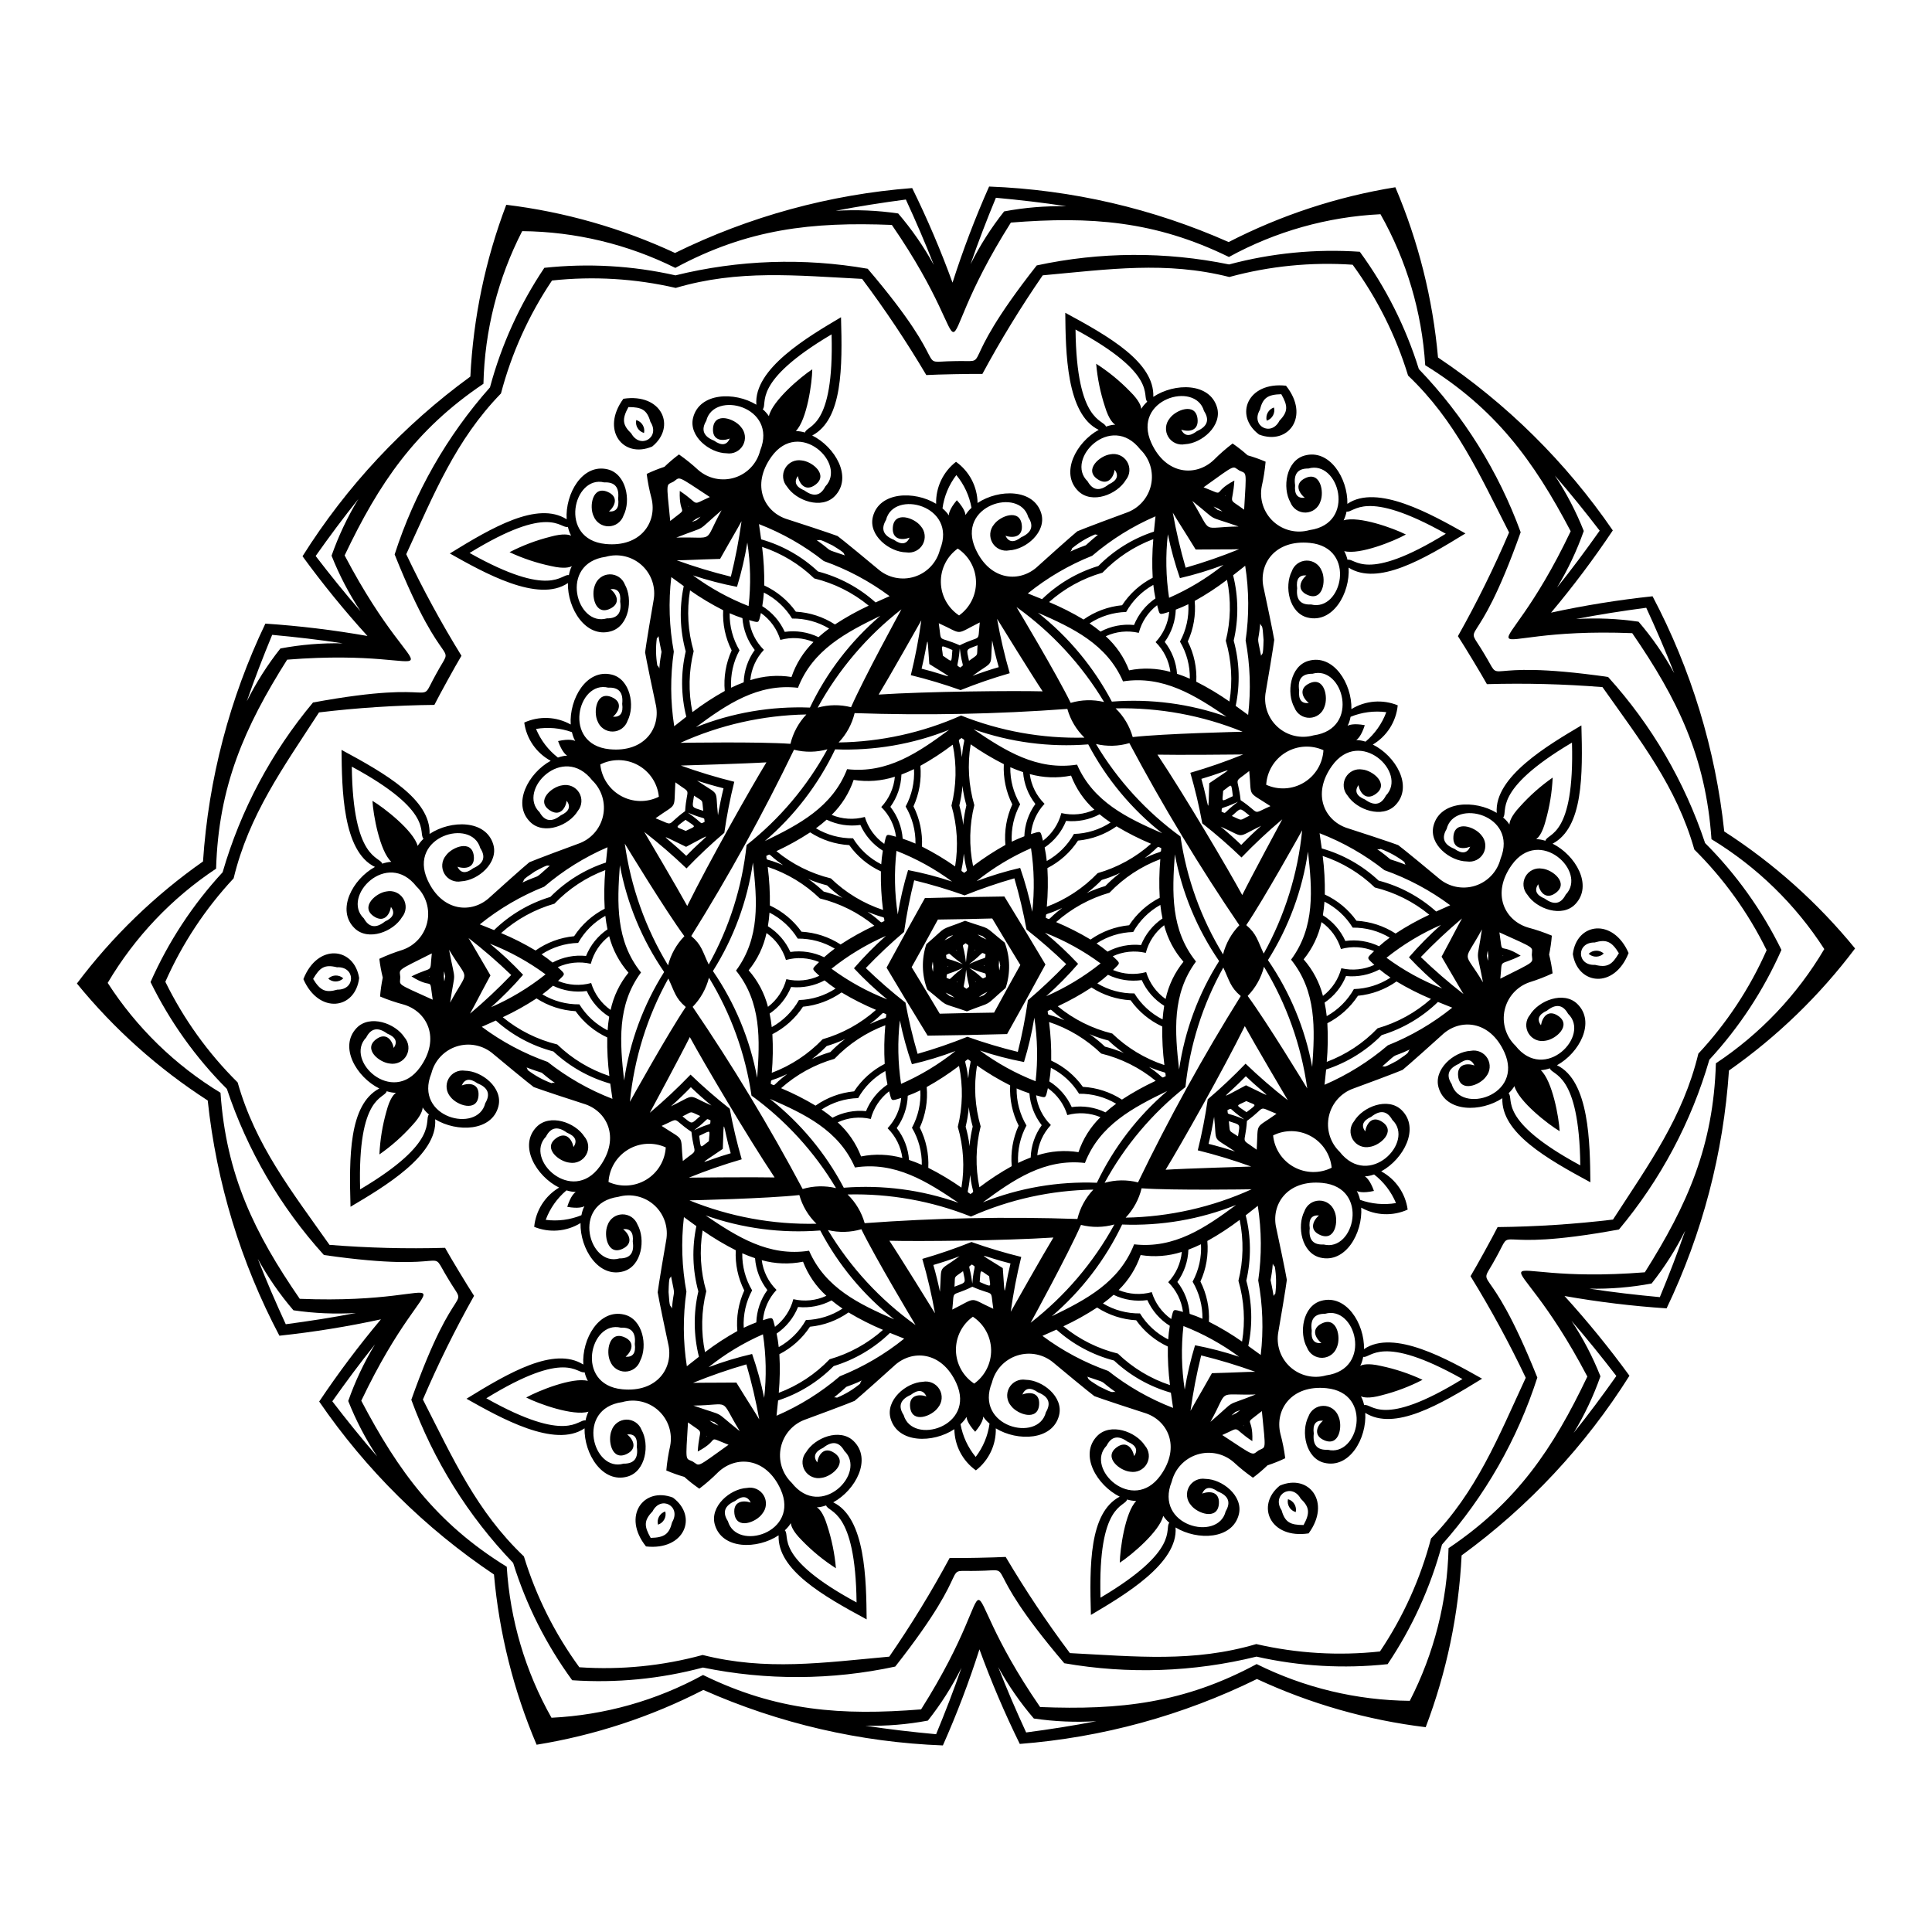 <?xml version="1.0" encoding="UTF-8"?>
<!-- Uploaded to: SVG Repo, www.svgrepo.com, Generator: SVG Repo Mixer Tools -->
<svg fill="#000000" width="800px" height="800px" version="1.1" viewBox="144 144 512 512" xmlns="http://www.w3.org/2000/svg">
 <g>
  <path d="m505.68 336.18c-6.027-1.094-4.617 2.129-3.762-2.215l-0.004-0.004c2.996-1.223 6.262-1.648 9.469-1.227-1.129 3.031-3.023 5.719-5.496 7.809-4.242-1.27-2.047 1.477-0.207-4.363zm2.434 123.43c-2.066-5.769-4.152-2.934 0.039-4.367h-0.004c2.559 1.98 4.559 4.594 5.801 7.586-3.191 0.535-6.469 0.242-9.512-0.855-1.023-4.312-2.301-1.035 3.672-2.363zm-105.68 63.82c3.961-4.676 0.465-5.062 3.801-2.152v0.004c-0.434 3.207-1.699 6.246-3.668 8.816-2.059-2.496-3.441-5.481-4.016-8.664 3.223-3.043-0.254-2.512 3.883 1.996zm-108.11-59.609c6.027 1.094 4.617-2.129 3.762 2.215l0.004 0.004c-2.996 1.227-6.258 1.648-9.469 1.23 1.129-3.035 3.023-5.723 5.496-7.809 4.242 1.266 2.047-1.48 0.211 4.359zm-2.43-123.43c2.066 5.769 4.152 2.934-0.039 4.367-2.559-1.984-4.559-4.598-5.801-7.586 3.191-0.539 6.469-0.242 9.512 0.855 1.027 4.309 2.305 1.031-3.672 2.363zm105.68-63.824c-3.961 4.676-0.465 5.062-3.801 2.152v-0.004c0.434-3.207 1.699-6.242 3.668-8.812 2.062 2.492 3.445 5.477 4.016 8.664-3.219 3.039 0.254 2.512-3.883-2zm103.53 15.785c-0.188-0.801-0.48-1.574-0.867-2.301 4.035 1.074 13.262-2.672 16.336-4.402-3.223-1.652-12.488-4.992-16.496-3.754 0.355-0.738 0.617-1.523 0.777-2.328 2.027 0.508 4.574-6.348 26.301 5.879-21.465 13.211-23.977 6.301-26.051 6.906zm-143.77-33.73c-0.789-0.234-1.602-0.367-2.426-0.398 2.945-2.957 4.316-12.82 4.356-16.348-3.043 1.965-10.566 8.32-11.5 12.41h0.004c-0.465-0.68-1.012-1.297-1.633-1.836 1.453-1.504-3.211-7.133 18.242-19.84 0.711 25.195-6.531 23.918-7.043 26.012zm-101.09 107.65c-0.598 0.566-1.121 1.203-1.559 1.902-1.086-4.031-8.941-10.148-11.98-11.945 0.184 3.617 1.922 13.312 4.996 16.164v-0.004c-0.82 0.062-1.629 0.23-2.406 0.496-0.574-2.012-7.781-0.789-8.059-25.715 22.172 11.977 17.445 17.609 19.008 19.102zm42.676 141.38c0.191 0.801 0.48 1.574 0.867 2.301-4.035-1.074-13.262 2.672-16.336 4.402 3.223 1.652 12.488 4.992 16.496 3.754-0.355 0.742-0.617 1.523-0.773 2.332-2.027-0.508-4.574 6.348-26.301-5.879 21.461-13.215 23.973-6.305 26.047-6.91zm143.77 33.727v0.004c0.789 0.234 1.602 0.367 2.426 0.398-2.945 2.957-4.316 12.82-4.356 16.348 3.043-1.965 10.566-8.32 11.5-12.41 0.461 0.68 1.008 1.297 1.629 1.84-1.453 1.504 3.211 7.133-18.242 19.84-0.711-25.195 6.531-23.918 7.043-26.016zm101.1-107.65v0.004c0.598-0.566 1.121-1.203 1.555-1.902 1.086 4.031 8.941 10.148 11.98 11.945-0.184-3.617-1.922-13.312-4.996-16.164v0.004c0.82-0.062 1.629-0.227 2.406-0.496 0.574 2.012 7.781 0.789 8.059 25.715-22.172-11.977-17.445-17.609-19.004-19.102zm16.801-92.934c0.711 25.195-6.527 23.914-7.039 26.012-4.441-1.324-1.766 1.723 0.055-5.293l-0.004 0.004c1.066-3.731 1.695-7.574 1.875-11.453-3.18 2.223-6.094 4.805-8.684 7.699-5.016 5.344-0.879 5.988-4.445 2.875 1.453-1.504-3.211-7.137 18.238-19.84zm-131.56-109.46c22.176 11.98 17.449 17.613 19.008 19.105-3.367 3.184 0.609 2.391-4.559-2.695h-0.004c-2.699-2.789-5.711-5.254-8.98-7.348 0.336 3.867 1.113 7.68 2.328 11.367 2.121 7.016 4.746 3.754 0.266 5.289-0.578-2.008-7.785-0.785-8.062-25.715zm-160.58 59.207c21.461-13.215 23.977-6.305 26.047-6.91 1.07 4.508 2.375 0.668-4.613 2.598l0.004 0.004c-3.766 0.941-7.41 2.32-10.855 4.102 3.516 1.645 7.207 2.879 11.008 3.672 7.137 1.672 5.625-2.234 4.711 2.414-2.027-0.508-4.574 6.348-26.301-5.879zm-29.012 168.66c-0.711-25.195 6.527-23.914 7.039-26.012 4.441 1.324 1.766-1.723-0.055 5.293-1.066 3.734-1.695 7.574-1.875 11.453 3.184-2.223 6.098-4.805 8.684-7.699 5.016-5.344 0.879-5.988 4.445-2.875-1.449 1.508 3.211 7.137-18.238 19.84zm131.56 109.46c-22.176-11.98-17.449-17.613-19.008-19.105 3.367-3.184-0.609-2.391 4.559 2.695v0.004c2.699 2.789 5.711 5.254 8.98 7.352-0.332-3.867-1.113-7.684-2.324-11.371-2.121-7.016-4.746-3.754-0.266-5.289 0.574 2.012 7.781 0.789 8.059 25.715zm160.57-59.203c-21.461 13.215-23.977 6.305-26.047 6.91-1.07-4.508-2.375-0.668 4.613-2.598v-0.004c3.762-0.941 7.406-2.32 10.855-4.102-3.516-1.645-7.211-2.875-11.012-3.672-7.137-1.672-5.625 2.234-4.711-2.414 2.027 0.508 4.574-6.348 26.301 5.879zm-62.789-234.19-0.039 0.25c-0.09-0.137-0.023-0.195 0.039-0.25zm73.633 121.92-0.238 0.094c0.078-0.148 0.156-0.121 0.238-0.094zm-68.773 124.73-0.199-0.16c0.168-0.004 0.184 0.078 0.199 0.16zm-142.4 2.809 0.039-0.25c0.09 0.141 0.027 0.195-0.039 0.25zm-73.633-121.92 0.238-0.094c-0.078 0.148-0.156 0.121-0.238 0.094zm68.773-124.73 0.199 0.16c-0.168 0.004-0.184-0.078-0.199-0.16zm141.77 75.496c2.356-1.664 2.106-2.414 2.57 1.418-3.387 1.602-2.734 1.664-2.57-1.418zm-74.273-35.801c-0.266-2.871-1.039-3.031 2.512-1.516-0.305 3.734 0.074 3.199-2.512 1.516zm-68.141 46.426c-2.617-1.207-3.144-0.613-0.059-2.934 3.078 2.129 2.805 1.531 0.059 2.934zm6.133 82.223c-2.356 1.664-2.106 2.414-2.57-1.418 3.383-1.602 2.731-1.664 2.566 1.418zm74.273 35.801c0.266 2.871 1.039 3.031-2.512 1.516 0.305-3.731-0.078-3.195 2.512-1.516zm68.141-46.422c2.617 1.207 3.144 0.613 0.059 2.934-3.082-2.133-2.809-1.535-0.059-2.934zm-3.84-75.555c2.539-2.223 1.93-2.324 4.699-0.094-2.898 1.387-1.621 1.418-4.699 0.09zm-69.648-41.121c-0.652-3.312-1.051-2.836 2.269-4.113-0.246 3.199 0.422 2.109-2.269 4.113zm-70.434 39.754c-3.195-1.09-2.981-0.508-2.43-4.023 2.652 1.816 2.043 0.695 2.43 4.023zm-0.789 80.875c-2.539 2.223-1.93 2.324-4.699 0.094 2.898-1.391 1.625-1.422 4.699-0.094zm69.645 41.121c0.652 3.312 1.051 2.836-2.269 4.113 0.25-3.203-0.414-2.113 2.273-4.113zm70.434-39.754c3.195 1.09 2.981 0.508 2.43 4.023-2.644-1.816-2.035-0.695-2.426-4.027zm-67.273-45.418c0.02 0.113-0.145 0.406-0.074-0.051zm2.535 4.199c-0.086 0.074-0.422 0.078 0.008-0.086zm-2.367 4.297c-0.109-0.039-0.281-0.328 0.078-0.039zm-4.906 0.098c-0.02-0.113 0.145-0.406 0.074 0.051zm-2.535-4.199c0.086-0.074 0.422-0.078-0.008 0.086zm2.367-4.297c0.109 0.039 0.281 0.328-0.078 0.039zm71.375-82c1.527 5.231 1.859 10.738 0.969 16.113-2.801-1.957-5.734-3.715-8.785-5.254 0.188-3.691-0.59-7.363-2.254-10.664 1.535-3.359 2.164-7.062 1.832-10.742 2.988-1.656 5.852-3.527 8.57-5.598 1.102 5.336 0.988 10.855-0.332 16.145zm-109.07-16.516c5.297 1.293 10.23 3.758 14.441 7.219-3.098 1.445-6.086 3.106-8.945 4.981-3.098-2.008-6.668-3.172-10.359-3.383-2.144-3.008-5.035-5.402-8.387-6.957 0.059-3.414-0.133-6.832-0.562-10.219 5.172 1.715 9.895 4.57 13.812 8.359zm-68.836 86.199c3.766-3.941 8.371-6.981 13.473-8.898-0.297 3.406-0.352 6.824-0.16 10.234-3.289 1.684-6.082 4.195-8.105 7.285-3.68 0.352-7.199 1.656-10.219 3.785-2.93-1.758-5.984-3.305-9.133-4.621 4.07-3.625 8.902-6.285 14.145-7.785zm40.234 102.71h-0.004c-1.527-5.234-1.855-10.742-0.965-16.117 2.797 1.961 5.731 3.715 8.781 5.254-0.188 3.691 0.59 7.367 2.254 10.664-1.531 3.359-2.164 7.062-1.832 10.742-2.988 1.66-5.852 3.527-8.57 5.598-1.102-5.336-0.988-10.855 0.332-16.141zm109.07 16.516h-0.004c-5.293-1.293-10.23-3.762-14.441-7.223 3.098-1.441 6.086-3.106 8.945-4.977 3.102 2.004 6.672 3.172 10.359 3.379 2.144 3.008 5.035 5.406 8.387 6.957-0.055 3.414 0.133 6.832 0.566 10.219-5.176-1.715-9.898-4.57-13.816-8.355zm68.832-86.203c-3.766 3.941-8.371 6.981-13.473 8.898 0.301-3.402 0.352-6.824 0.16-10.234 3.289-1.684 6.082-4.191 8.109-7.281 3.676-0.355 7.199-1.66 10.219-3.789 2.93 1.758 5.981 3.305 9.133 4.625-4.074 3.621-8.906 6.281-14.148 7.781zm13.707-30.094c-3.098 1.445-6.086 3.109-8.941 4.981-3.102-2.008-6.672-3.172-10.363-3.383-2.144-3.008-5.035-5.402-8.387-6.953 0.059-3.418-0.129-6.832-0.562-10.223 5.172 1.715 9.895 4.57 13.812 8.359 5.297 1.293 10.23 3.762 14.441 7.219zm-73.148-99.535c-0.297 3.402-0.352 6.824-0.16 10.234-3.289 1.684-6.082 4.191-8.105 7.281-3.68 0.355-7.199 1.66-10.219 3.785-2.93-1.758-5.984-3.301-9.133-4.621 4.07-3.625 8.906-6.285 14.145-7.785 3.766-3.938 8.371-6.977 13.473-8.895zm-122.77 13.578c2.797 1.961 5.734 3.719 8.781 5.258-0.188 3.688 0.59 7.363 2.254 10.66-1.531 3.363-2.164 7.066-1.832 10.742-2.984 1.66-5.848 3.531-8.566 5.602-1.105-5.34-0.992-10.855 0.328-16.145-1.527-5.231-1.855-10.738-0.965-16.117zm-49.629 113.12c3.098-1.441 6.086-3.106 8.945-4.981 3.102 2.008 6.672 3.172 10.359 3.383 2.144 3.008 5.035 5.406 8.387 6.957-0.059 3.414 0.133 6.832 0.562 10.219-5.172-1.715-9.895-4.57-13.812-8.359-5.293-1.293-10.23-3.758-14.441-7.219zm73.148 99.535c0.297-3.402 0.352-6.82 0.16-10.234 3.289-1.68 6.082-4.191 8.109-7.281 3.676-0.352 7.195-1.656 10.215-3.785 2.93 1.758 5.984 3.301 9.137 4.621-4.074 3.625-8.906 6.285-14.148 7.785-3.766 3.938-8.371 6.981-13.473 8.895zm122.78-13.578h-0.004c-2.797-1.961-5.731-3.715-8.781-5.258 0.188-3.688-0.59-7.363-2.254-10.66 1.535-3.363 2.164-7.062 1.832-10.742 2.988-1.66 5.852-3.531 8.57-5.598 1.102 5.336 0.988 10.855-0.332 16.141 1.527 5.234 1.859 10.742 0.965 16.117zm-38.273-124.14c-3.769 3.941-8.375 6.981-13.477 8.898 0.301-3.406 0.355-6.824 0.16-10.234 3.289-1.684 6.086-4.195 8.109-7.285 3.676-0.352 7.199-1.656 10.219-3.785 2.93 1.758 5.981 3.305 9.133 4.621-4.07 3.625-8.906 6.285-14.145 7.785zm-38.746-17.902v0.004c1.527 5.231 1.859 10.738 0.969 16.113-2.801-1.957-5.734-3.715-8.785-5.254 0.188-3.691-0.59-7.363-2.25-10.664 1.531-3.359 2.16-7.062 1.828-10.742 2.988-1.656 5.852-3.527 8.57-5.598 1.102 5.336 0.988 10.855-0.332 16.145zm-34.875 24.602v0.004c5.293 1.293 10.23 3.762 14.441 7.223-3.098 1.441-6.086 3.106-8.945 4.977-3.102-2.008-6.672-3.172-10.359-3.383-2.144-3.004-5.035-5.402-8.387-6.953 0.059-3.418-0.133-6.832-0.566-10.223 5.176 1.715 9.898 4.57 13.816 8.359zm3.871 42.504v0.004c3.766-3.938 8.371-6.981 13.473-8.895-0.301 3.402-0.352 6.82-0.16 10.234-3.289 1.68-6.082 4.191-8.109 7.281-3.676 0.352-7.199 1.656-10.219 3.785-2.93-1.758-5.981-3.301-9.133-4.621 4.074-3.625 8.906-6.285 14.148-7.785zm38.746 17.902-0.004 0.004c-1.527-5.234-1.859-10.742-0.965-16.117 2.797 1.961 5.731 3.715 8.781 5.254-0.188 3.691 0.59 7.367 2.254 10.664-1.535 3.359-2.164 7.062-1.832 10.742-2.988 1.66-5.852 3.531-8.57 5.598-1.102-5.336-0.988-10.855 0.332-16.141zm34.875-24.602h-0.004c-5.293-1.293-10.23-3.758-14.441-7.219 3.098-1.445 6.086-3.106 8.945-4.981 3.102 2.008 6.672 3.172 10.359 3.383 2.144 3.008 5.035 5.402 8.387 6.957-0.055 3.414 0.133 6.828 0.566 10.219-5.176-1.715-9.895-4.57-13.816-8.359zm12.738-46.211h-0.004c-0.297 3.406-0.352 6.824-0.16 10.234-3.289 1.684-6.082 4.191-8.105 7.281-3.68 0.355-7.199 1.66-10.219 3.789-2.93-1.758-5.984-3.305-9.133-4.625 4.07-3.621 8.906-6.281 14.145-7.781 3.766-3.941 8.371-6.981 13.473-8.898zm-50.262-30.43c2.797 1.961 5.734 3.719 8.785 5.258-0.188 3.688 0.586 7.363 2.25 10.66-1.531 3.363-2.164 7.062-1.828 10.742-2.988 1.66-5.852 3.531-8.57 5.598-1.102-5.336-0.988-10.852 0.332-16.141-1.527-5.231-1.859-10.742-0.969-16.117zm-51.484 28.309c3.098-1.441 6.086-3.106 8.945-4.977 3.102 2.008 6.672 3.172 10.359 3.379 2.144 3.008 5.035 5.406 8.387 6.957-0.055 3.418 0.133 6.832 0.566 10.223-5.176-1.715-9.895-4.57-13.816-8.359-5.293-1.293-10.23-3.762-14.441-7.223zm-1.223 58.742c0.297-3.402 0.352-6.824 0.16-10.234 3.289-1.684 6.082-4.191 8.109-7.281 3.676-0.355 7.195-1.66 10.219-3.785 2.926 1.758 5.981 3.301 9.133 4.621-4.074 3.621-8.906 6.281-14.148 7.785-3.766 3.938-8.371 6.977-13.473 8.895zm50.258 30.43c-2.797-1.961-5.731-3.715-8.781-5.254 0.188-3.691-0.59-7.363-2.254-10.664 1.531-3.359 2.164-7.062 1.832-10.742 2.984-1.656 5.848-3.527 8.566-5.598 1.105 5.336 0.992 10.855-0.328 16.141 1.527 5.234 1.855 10.742 0.965 16.117zm51.484-28.309c-3.098 1.441-6.086 3.106-8.945 4.977-3.102-2.004-6.672-3.172-10.359-3.379-2.144-3.008-5.035-5.406-8.387-6.957 0.059-3.414-0.133-6.832-0.566-10.219 5.176 1.711 9.898 4.57 13.816 8.355 5.293 1.293 10.23 3.762 14.441 7.223zm6.434-116.39c1.762 2.969 2.668 6.371 2.613 9.824-1.121-0.492-2.25-0.93-3.387-1.301h-0.004c-0.223-3.078-1.359-6.016-3.262-8.445 1.805-2.5 2.824-5.481 2.93-8.562 1.125-0.418 2.234-0.898 3.336-1.434l-0.004-0.004c0.191 3.449-0.578 6.883-2.223 9.922zm-102.79-6.117c3.453-0.043 6.848 0.875 9.812 2.648-0.984 0.723-1.93 1.484-2.82 2.285-2.777-1.344-5.891-1.832-8.945-1.398-1.262-2.812-3.336-5.188-5.953-6.816 0.199-1.18 0.34-2.383 0.426-3.606 3.082 1.562 5.672 3.945 7.481 6.887zm-56.695 85.961c1.691-3.012 4.188-5.496 7.203-7.176 0.133 1.215 0.32 2.414 0.566 3.586-2.551 1.73-4.527 4.184-5.68 7.047-3.07-0.312-6.16 0.293-8.883 1.746-0.922-0.766-1.895-1.484-2.91-2.172h0.004c2.891-1.887 6.25-2.938 9.699-3.031zm46.098 92.078v-0.004c-1.762-2.969-2.664-6.371-2.609-9.824 1.121 0.492 2.25 0.93 3.387 1.301v0.004c0.223 3.074 1.359 6.016 3.262 8.441-1.805 2.5-2.824 5.484-2.926 8.566-1.125 0.418-2.234 0.898-3.336 1.434-0.188-3.449 0.582-6.883 2.223-9.922zm102.79 6.113c-3.453 0.043-6.852-0.875-9.816-2.648 0.984-0.723 1.93-1.484 2.82-2.285v0.004c2.777 1.344 5.891 1.828 8.945 1.395 1.262 2.812 3.336 5.188 5.953 6.816-0.199 1.18-0.34 2.383-0.426 3.606-3.082-1.559-5.668-3.941-7.477-6.887zm56.691-85.961v0.004c-1.691 3.008-4.184 5.492-7.203 7.172-0.133-1.215-0.32-2.414-0.566-3.586v0.004c2.551-1.734 4.531-4.188 5.68-7.047 3.07 0.312 6.16-0.297 8.883-1.75 0.922 0.766 1.895 1.484 2.91 2.172-2.894 1.887-6.25 2.938-9.703 3.035zm9.492-13.629c-0.984 0.723-1.93 1.484-2.82 2.285-2.777-1.344-5.891-1.832-8.941-1.395-1.266-2.816-3.336-5.188-5.957-6.82 0.199-1.18 0.34-2.383 0.426-3.606 3.082 1.562 5.672 3.945 7.481 6.887 3.453-0.039 6.848 0.875 9.812 2.648zm-62.648-93.484c0.133 1.215 0.32 2.414 0.566 3.586-2.551 1.734-4.527 4.188-5.68 7.047-3.066-0.312-6.16 0.297-8.879 1.75-0.922-0.766-1.895-1.484-2.91-2.172 2.891-1.891 6.25-2.938 9.703-3.035 1.691-3.012 4.184-5.492 7.199-7.176zm-112.28 7.516c1.121 0.492 2.25 0.93 3.387 1.301 0.223 3.074 1.359 6.016 3.262 8.441-1.805 2.504-2.824 5.484-2.926 8.566-1.125 0.418-2.234 0.898-3.336 1.434-0.188-3.449 0.582-6.883 2.227-9.918-1.766-2.973-2.668-6.371-2.613-9.824zm-49.637 101c0.984-0.723 1.93-1.484 2.82-2.285 2.777 1.344 5.891 1.832 8.945 1.398 1.262 2.812 3.336 5.188 5.953 6.816-0.199 1.18-0.34 2.383-0.426 3.606-3.082-1.559-5.668-3.945-7.481-6.887-3.453 0.043-6.848-0.875-9.812-2.648zm62.648 93.484c-0.133-1.215-0.32-2.414-0.566-3.586 2.551-1.73 4.527-4.188 5.68-7.047 3.07 0.312 6.16-0.297 8.883-1.746 0.922 0.766 1.895 1.484 2.91 2.172l-0.004-0.004c-2.891 1.891-6.25 2.941-9.699 3.035-1.691 3.012-4.188 5.496-7.203 7.176zm112.29-7.516c-1.121-0.492-2.25-0.93-3.387-1.301h-0.004c-0.223-3.074-1.359-6.016-3.262-8.441 1.805-2.5 2.824-5.484 2.926-8.566 1.125-0.418 2.234-0.898 3.336-1.434 0.191 3.449-0.582 6.883-2.223 9.918 1.762 2.973 2.664 6.371 2.613 9.824zm-34.055-128.48c-1.691 3.012-4.184 5.496-7.203 7.176-0.133-1.215-0.32-2.414-0.566-3.586 2.555-1.73 4.531-4.184 5.68-7.047 3.07 0.312 6.16-0.293 8.883-1.746 0.922 0.766 1.895 1.484 2.91 2.172-2.891 1.887-6.25 2.938-9.703 3.031zm-44.609-7.262c1.762 2.969 2.668 6.371 2.613 9.824-1.121-0.492-2.25-0.93-3.387-1.301h-0.004c-0.223-3.078-1.359-6.016-3.262-8.445 1.805-2.5 2.824-5.481 2.93-8.562 1.125-0.418 2.234-0.898 3.336-1.434l-0.004-0.004c0.191 3.449-0.578 6.883-2.223 9.922zm-28.594 35c3.453-0.039 6.848 0.875 9.812 2.648-0.984 0.723-1.93 1.484-2.82 2.285-2.777-1.344-5.891-1.828-8.945-1.395-1.262-2.816-3.336-5.188-5.953-6.82 0.199-1.18 0.34-2.383 0.426-3.606 3.082 1.562 5.672 3.945 7.481 6.887zm16.016 42.266h-0.004c1.691-3.012 4.184-5.496 7.203-7.176 0.133 1.215 0.32 2.414 0.566 3.586-2.551 1.73-4.531 4.188-5.68 7.047-3.07-0.312-6.16 0.297-8.883 1.746-0.922-0.766-1.895-1.484-2.91-2.172v0.004c2.894-1.891 6.25-2.941 9.703-3.035zm44.609 7.262h-0.004c-1.762-2.969-2.664-6.371-2.613-9.824 1.121 0.492 2.25 0.93 3.387 1.301l0.004 0.004c0.223 3.074 1.359 6.016 3.262 8.441-1.805 2.5-2.824 5.484-2.926 8.566-1.125 0.418-2.234 0.898-3.336 1.434-0.191-3.449 0.582-6.883 2.223-9.922zm28.594-35c-3.453 0.043-6.852-0.875-9.816-2.648 0.984-0.723 1.93-1.484 2.82-2.285h0.004c2.773 1.344 5.887 1.832 8.941 1.398 1.262 2.812 3.336 5.188 5.953 6.816-0.199 1.18-0.34 2.383-0.426 3.606-3.082-1.562-5.668-3.945-7.477-6.887zm6.879-23.453c0.133 1.215 0.32 2.414 0.566 3.586-2.551 1.73-4.527 4.184-5.68 7.047-3.066-0.312-6.16 0.293-8.879 1.746-0.922-0.766-1.895-1.484-2.91-2.172 2.891-1.887 6.25-2.938 9.703-3.031 1.691-3.012 4.184-5.496 7.199-7.176zm-39.766-36.496c1.121 0.492 2.25 0.93 3.387 1.301 0.227 3.074 1.359 6.016 3.262 8.441-1.805 2.5-2.824 5.484-2.926 8.566-1.125 0.418-2.234 0.898-3.336 1.434-0.188-3.449 0.582-6.883 2.227-9.918-1.762-2.973-2.668-6.371-2.613-9.824zm-51.492 16.188c0.984-0.723 1.93-1.484 2.82-2.285l0.004 0.004c2.773 1.344 5.887 1.828 8.941 1.395 1.262 2.816 3.336 5.188 5.953 6.82-0.199 1.18-0.34 2.383-0.426 3.606v-0.004c-3.078-1.559-5.668-3.941-7.477-6.883-3.453 0.039-6.852-0.879-9.816-2.652zm-11.723 52.688c-0.133-1.215-0.32-2.414-0.566-3.586v0.004c2.551-1.734 4.531-4.188 5.68-7.047 3.07 0.312 6.16-0.297 8.883-1.75 0.922 0.766 1.895 1.484 2.91 2.172-2.894 1.887-6.25 2.938-9.703 3.035-1.691 3.012-4.184 5.492-7.203 7.172zm39.766 36.5c-1.121-0.492-2.25-0.93-3.387-1.301v-0.004c-0.223-3.074-1.359-6.016-3.262-8.441 1.805-2.5 2.824-5.484 2.926-8.566 1.125-0.418 2.234-0.898 3.336-1.434 0.188 3.449-0.582 6.883-2.223 9.922 1.762 2.969 2.664 6.371 2.609 9.824zm51.492-16.191c-0.984 0.723-1.93 1.484-2.82 2.285v-0.004c-2.777-1.344-5.891-1.828-8.945-1.395-1.262-2.812-3.336-5.188-5.953-6.816 0.199-1.18 0.34-2.383 0.426-3.606 3.082 1.559 5.668 3.941 7.477 6.887 3.457-0.043 6.852 0.875 9.816 2.648zm14.07-130.36h-0.004c-0.27 3.004-1.539 5.832-3.602 8.027 2.148 2.117 3.527 4.891 3.918 7.883-3.566-0.996-7.316-1.137-10.945-0.406-1.32-3.461-3.441-6.555-6.184-9.039 2.734-1.266 5.816-1.582 8.754-0.895 0.758-2.918 2.469-5.5 4.863-7.332 0.75 2.738 0.328 2.637 3.195 1.762zm54.367 93.555c-2.738 1.266-5.82 1.582-8.754 0.895-0.758 2.918-2.473 5.5-4.867 7.332-0.922-3.586-2.676-6.902-5.121-9.684 2.336-2.871 3.957-6.254 4.734-9.875 2.469 1.738 4.281 4.25 5.152 7.137 2.906-0.805 6-0.613 8.781 0.547-1.996 2.016-2.117 1.602 0.074 3.648zm-53.836 93.859c-2.465-1.734-4.277-4.246-5.152-7.133-2.906 0.801-5.996 0.609-8.781-0.551 2.644-2.586 4.641-5.766 5.824-9.273 3.656 0.586 7.394 0.297 10.918-0.836-0.27 3.004-1.539 5.828-3.602 8.027 2.148 2.117 3.527 4.891 3.914 7.879-2.742-0.719-2.445-1.035-3.121 1.887zm-108.2 0.309c0.27-3.004 1.539-5.828 3.602-8.027-2.148-2.117-3.527-4.891-3.914-7.879 3.562 0.992 7.312 1.133 10.941 0.406 1.32 3.457 3.441 6.555 6.188 9.035-2.738 1.27-5.82 1.582-8.758 0.895-0.754 2.918-2.469 5.5-4.863 7.332-0.75-2.738-0.328-2.637-3.195-1.762zm-54.371-93.555c2.738-1.266 5.82-1.582 8.758-0.891 0.754-2.922 2.469-5.5 4.863-7.332 0.922 3.582 2.676 6.902 5.121 9.68-2.336 2.875-3.957 6.258-4.734 9.875-2.465-1.734-4.281-4.246-5.152-7.133-2.906 0.801-5.996 0.609-8.781-0.551 1.996-2.016 2.121-1.602-0.074-3.648zm53.836-93.859c2.465 1.734 4.281 4.246 5.152 7.133 2.906-0.801 6-0.609 8.781 0.551-2.644 2.59-4.641 5.766-5.824 9.273-3.652-0.586-7.394-0.297-10.918 0.836 0.27-3 1.539-5.828 3.602-8.027-2.148-2.113-3.527-4.891-3.914-7.879 2.742 0.719 2.445 1.035 3.121-1.887zm82.191 43.09h0.004c1.32 3.457 3.438 6.555 6.184 9.039-2.738 1.266-5.82 1.578-8.754 0.891-0.758 2.922-2.473 5.5-4.867 7.332-0.75-2.738-0.328-2.637-3.195-1.762 0.273-3.004 1.539-5.828 3.606-8.027-2.152-2.117-3.531-4.891-3.918-7.879 3.566 0.996 7.316 1.133 10.945 0.406zm29.789 49.328h0.004c-2.332 2.871-3.957 6.258-4.734 9.875-2.465-1.738-4.277-4.246-5.152-7.133-2.906 0.801-5.996 0.609-8.781-0.551 1.996-2.016 2.121-1.602-0.07-3.648 2.734-1.266 5.816-1.582 8.754-0.891 0.758-2.922 2.469-5.5 4.863-7.332 0.922 3.582 2.676 6.902 5.121 9.68zm-27.82 50.465c-3.656-0.586-7.394-0.301-10.918 0.836 0.27-3.004 1.539-5.828 3.602-8.027-2.148-2.117-3.527-4.891-3.918-7.879 2.746 0.723 2.449 1.035 3.125-1.887 2.465 1.734 4.277 4.246 5.152 7.133 2.906-0.805 5.996-0.609 8.781 0.547-2.644 2.59-4.641 5.769-5.824 9.277zm-57.613 1.137v-0.004c-1.324-3.457-3.441-6.555-6.188-9.035 2.738-1.27 5.82-1.582 8.754-0.895 0.758-2.918 2.473-5.5 4.867-7.332 0.75 2.738 0.328 2.637 3.195 1.762-0.27 3.004-1.539 5.828-3.602 8.027 2.148 2.117 3.527 4.891 3.914 7.879-3.562-0.992-7.312-1.133-10.941-0.406zm-29.789-49.328-0.004-0.004c2.336-2.871 3.957-6.254 4.734-9.875 2.465 1.738 4.281 4.25 5.152 7.137 2.906-0.805 5.996-0.613 8.781 0.547-1.996 2.016-2.121 1.602 0.07 3.648h0.004c-2.738 1.266-5.82 1.582-8.754 0.895-0.758 2.918-2.473 5.5-4.867 7.332-0.922-3.586-2.676-6.902-5.121-9.684zm27.82-50.465c3.656 0.582 7.398 0.297 10.922-0.84-0.273 3.004-1.543 5.832-3.606 8.027 2.148 2.117 3.527 4.891 3.918 7.883-2.746-0.723-2.449-1.035-3.125 1.887-2.465-1.738-4.277-4.25-5.148-7.137-2.91 0.805-6 0.609-8.785-0.547 2.644-2.59 4.641-5.769 5.824-9.273zm108.63-37.07c-0.113 4.617-0.34 3.312-0.652 4.184-1.23-6.199-0.762-2.551-0.234-8.539 0.461 1.211 0.586-0.34 0.887 4.356zm-114.24-25.078c3.941 2.406 2.695 1.949 3.297 2.656-5.984-2.035-2.59-0.617-7.512-4.066 1.273 0.207-0.004-0.676 4.215 1.41zm-78.84 86.398c4.055-2.211 3.039-1.359 3.949-1.523-4.754 4.168-1.828 1.934-7.277 4.473 0.816-1.008-0.586-0.344 3.328-2.949zm35.402 111.48c0.113-4.617 0.34-3.312 0.652-4.184 1.23 6.199 0.762 2.551 0.234 8.539-0.457-1.211-0.586 0.336-0.887-4.359zm114.24 25.078c-3.941-2.406-2.695-1.949-3.297-2.656 5.984 2.035 2.59 0.617 7.512 4.066-1.277-0.211 0 0.672-4.215-1.414zm78.836-86.398c-4.055 2.211-3.039 1.359-3.949 1.523 4.754-4.168 1.828-1.934 7.277-4.473-0.816 1.004 0.59 0.34-3.328 2.949zm1.926-52.648c0.152 1.016 1.59 0.977-3.715-0.699-4.621-3.91-3.734-2.258-2.574-2.769h0.004c2.254 0.836 4.375 2.004 6.285 3.469zm-81.961-86.816c0.953 0.375 1.641-0.891-2.461 2.867-5.699 2.047-3.824 2.106-3.684 0.844 1.852-1.539 3.926-2.789 6.148-3.715zm-116.16 27.566c0.801-0.641 0.051-1.867 1.254 3.566-1.074 5.957-0.09 4.363-1.109 3.613h-0.004c-0.406-2.371-0.453-4.793-0.141-7.18zm-34.207 114.39c-0.152-1.016-1.59-0.977 3.715 0.699 4.621 3.91 3.734 2.258 2.574 2.769v-0.004c-2.258-0.836-4.379-2.004-6.289-3.465zm81.961 86.816c-0.953-0.375-1.641 0.891 2.461-2.867 5.699-2.047 3.824-2.106 3.684-0.844-1.852 1.535-3.922 2.789-6.144 3.711zm116.16-27.57c-0.801 0.641-0.051 1.867-1.254-3.566 1.074-5.957 0.09-4.363 1.109-3.613h0.004c0.406 2.375 0.453 4.793 0.141 7.18zm-9.551-218.14c2.016 0.996 1.93-0.453 1.285 10.379-4.641-3.41-3.004-0.938-2.586-7.715-6.398 3.367-1.785 4.289-8.164 1.789 8.863-6.359 7.539-5.625 9.465-4.453zm77.523 128.37c0.145 2.246 1.359 1.441-8.348 6.301 0.633-5.723-0.691-3.07 5.391-6.094-6.113-3.859-4.609 0.602-5.629-6.176 9.938 4.496 8.641 3.719 8.586 5.969zm-72.406 131.32c-1.871 1.246-0.57 1.898-9.633-4.078 5.273-2.312 2.312-2.133 7.973 1.621 0.285-7.227-2.824-3.691 2.531-7.965 1.078 10.859 1.105 9.344-0.871 10.422zm-149.93 2.953c-2.016-0.996-1.93 0.453-1.285-10.379 4.641 3.41 3.004 0.938 2.586 7.715 6.398-3.367 1.785-4.289 8.164-1.789-8.867 6.363-7.543 5.629-9.465 4.457zm-77.523-128.37c-0.145-2.246-1.359-1.441 8.348-6.301-0.633 5.723 0.691 3.07-5.391 6.094 6.113 3.859 4.609-0.602 5.629 6.176-9.941-4.492-8.645-3.711-8.586-5.965zm72.402-131.32c1.871-1.246 0.57-1.898 9.633 4.078-5.273 2.312-2.312 2.133-7.973-1.621-0.285 7.227 2.824 3.691-2.531 7.965-1.078-10.855-1.105-9.344 0.871-10.422zm146.8 166.56c1.453-0.656 0.016-0.625 4.445 2.449-4.996-2.117-4.227-0.863-4.445-2.449zm-67.719 40.898c1.297 0.93 0.547-0.301 0.102 5.074-0.668-5.383-1.367-4.094-0.102-5.074zm-69.277-38.199c-0.156 1.586 0.535 0.324-4.344 2.625 4.328-3.266 2.859-3.227 4.344-2.625zm-1.559-79.094c-1.453 0.656-0.016 0.625-4.445-2.449 4.992 2.117 4.227 0.863 4.445 2.449zm67.719-40.898c-1.297-0.93-0.547 0.301-0.102-5.074 0.664 5.383 1.363 4.094 0.102 5.078zm69.273 38.199c0.156-1.586-0.535-0.324 4.344-2.625-4.328 3.266-2.859 3.227-4.344 2.625zm6.727 81.941c5.414-3.922 2.496-3.981 7.836-1.887-5.938 4.262-4.793 1.883-5.25 9.52-4.617-3.394-3.012-0.961-2.586-7.633zm-72.77 43.949c6.102 2.727 4.695 0.172 5.551 5.844-6.656-3.012-4.031-3.211-10.867 0.215 0.633-5.703-0.672-3.094 5.316-6.059zm-74.441-41.047c0.691 6.648 2.199 4.152-2.285 7.731-0.723-7.269 0.766-5.094-5.621-9.305 5.254-2.305 2.344-2.133 7.906 1.574zm-1.676-84.992c-5.414 3.922-2.496 3.981-7.836 1.887 5.938-4.262 4.793-1.883 5.25-9.52 4.617 3.398 3.016 0.961 2.586 7.633zm72.77-43.949c-6.102-2.727-4.695-0.172-5.551-5.844 6.656 3.012 4.031 3.211 10.867-0.215-0.633 5.703 0.676 3.094-5.316 6.059zm74.441 41.047c-0.691-6.648-2.199-4.152 2.285-7.731 0.723 7.269-0.766 5.094 5.621 9.305-5.254 2.305-2.344 2.133-7.906-1.574zm-71.926 44.41c4.992 2.117 4.223 0.863 4.445 2.449-1.453 0.66-0.016 0.629-4.445-2.449zm-0.824 0.496c0.664 5.383 1.363 4.09 0.102 5.074-1.297-0.926-0.547 0.301-0.102-5.074zm-0.84-0.465c-4.328 3.266-2.859 3.227-4.344 2.625 0.156-1.586-0.535-0.324 4.344-2.621zm-0.02-0.961c-4.992-2.117-4.223-0.863-4.445-2.449 1.453-0.656 0.016-0.621 4.445 2.453zm0.824-0.496c-0.664-5.383-1.363-4.09-0.102-5.074 1.297 0.934 0.551-0.297 0.102 5.078zm0.84 0.465c4.328-3.266 2.859-3.227 4.344-2.625-0.156 1.59 0.535 0.328-4.344 2.625zm73.273-85.805c1.211 6.516 1.434 13.176 0.668 19.758-1.09-0.801-2.184-1.602-3.301-2.391 1.207-5.727 1.023-11.66-0.527-17.305 1.328-5.699 1.273-11.637-0.156-17.312 1.082-0.832 2.148-1.676 3.203-2.519 1.027 6.547 1.066 13.211 0.113 19.77zm-111.79-21.016c6.25 2.207 12.129 5.344 17.445 9.301-1.238 0.543-2.481 1.094-3.719 1.664h-0.004c-4.356-3.91-9.586-6.719-15.25-8.199-4.269-4-9.438-6.922-15.07-8.52-0.18-1.355-0.375-2.699-0.578-4.035 6.184 2.387 11.973 5.684 17.176 9.789zm-74.094 86.301c5.035-4.305 10.691-7.828 16.777-10.453-0.148 1.344-0.293 2.691-0.418 4.055l-0.004-0.004c-5.562 1.82-10.609 4.941-14.723 9.109-5.602 1.699-10.715 4.715-14.914 8.793-1.262-0.523-2.523-1.023-3.781-1.516 5.152-4.164 10.906-7.527 17.062-9.984zm37.691 107.32c-1.211-6.516-1.434-13.176-0.664-19.758 1.09 0.801 2.184 1.602 3.301 2.391-1.207 5.727-1.027 11.66 0.523 17.305-1.328 5.703-1.273 11.637 0.156 17.312-1.082 0.832-2.148 1.676-3.203 2.519-1.027-6.547-1.066-13.211-0.113-19.77zm111.79 21.016c-6.246-2.207-12.129-5.344-17.441-9.301 1.238-0.543 2.481-1.094 3.719-1.664 4.356 3.91 9.586 6.723 15.25 8.199 4.273 4 9.441 6.922 15.07 8.52 0.18 1.355 0.375 2.699 0.578 4.035-6.184-2.383-11.973-5.684-17.176-9.789zm74.094-86.301c-5.035 4.305-10.691 7.828-16.773 10.457 0.148-1.344 0.293-2.691 0.418-4.055 5.562-1.82 10.613-4.941 14.723-9.109 5.602-1.699 10.715-4.715 14.914-8.789 1.262 0.523 2.523 1.023 3.781 1.516h0.004c-5.156 4.16-10.91 7.527-17.066 9.98zm16.527-37.121c-1.238 0.543-2.481 1.094-3.719 1.664h0.004c-4.359-3.91-9.59-6.719-15.254-8.195-4.269-4.004-9.438-6.926-15.07-8.523-0.18-1.355-0.375-2.699-0.578-4.035v0.004c6.184 2.383 11.973 5.68 17.176 9.785 6.25 2.207 12.129 5.344 17.445 9.301zm-78.102-103.07c-0.148 1.344-0.293 2.691-0.418 4.055-5.566 1.816-10.613 4.941-14.727 9.109-5.602 1.699-10.715 4.711-14.914 8.789-1.262-0.523-2.523-1.023-3.781-1.516 5.156-4.164 10.906-7.527 17.062-9.98 5.039-4.305 10.691-7.832 16.777-10.457zm-128.32 16.105c1.09 0.801 2.184 1.602 3.301 2.391v-0.004c-1.207 5.731-1.027 11.664 0.527 17.309-1.332 5.699-1.277 11.637 0.152 17.312-1.082 0.832-2.148 1.676-3.203 2.519v-0.004c-1.027-6.547-1.062-13.211-0.109-19.766-1.211-6.516-1.438-13.176-0.668-19.758zm-50.215 119.18c1.238-0.543 2.481-1.094 3.719-1.664h0.004c4.356 3.91 9.586 6.719 15.25 8.199 4.273 4 9.438 6.922 15.07 8.52 0.18 1.355 0.375 2.699 0.578 4.035-6.184-2.383-11.973-5.684-17.176-9.789-6.246-2.207-12.129-5.344-17.445-9.301zm78.105 103.07c0.148-1.344 0.293-2.691 0.418-4.055h0.004c5.562-1.816 10.609-4.941 14.723-9.105 5.602-1.699 10.715-4.715 14.914-8.793 1.262 0.523 2.523 1.023 3.781 1.516-5.152 4.164-10.906 7.527-17.062 9.98-5.035 4.309-10.691 7.832-16.777 10.457zm128.32-16.102c-1.09-0.801-2.184-1.602-3.301-2.391 1.207-5.731 1.027-11.664-0.523-17.305 1.328-5.703 1.273-11.637-0.156-17.312 1.082-0.832 2.148-1.676 3.203-2.519 1.027 6.547 1.066 13.211 0.113 19.77 1.211 6.516 1.434 13.176 0.664 19.758zm-29.621-76.34c4.992 2.117 4.223 0.863 4.445 2.449-1.449 0.656-0.012 0.621-4.441-2.453zm-47.395 28.621c0.664 5.383 1.363 4.09 0.102 5.074-1.293-0.93-0.547 0.297-0.098-5.078zm-48.48-26.734c-4.328 3.266-2.859 3.227-4.344 2.625 0.156-1.586-0.535-0.328 4.344-2.625zm-1.09-55.355c-4.992-2.117-4.223-0.863-4.445-2.449 1.453-0.66 0.016-0.625 4.445 2.449zm47.395-28.621c-0.664-5.383-1.363-4.09-0.102-5.074 1.293 0.93 0.547-0.301 0.098 5.074zm48.48 26.73c4.328-3.266 2.859-3.227 4.344-2.625-0.156 1.59 0.535 0.328-4.344 2.625zm-9.66 48.359c5.238 4.922 6.051 3.438-0.902 1.633-5.238-4.918-6.047-3.434 0.902-1.629zm-35.961 22.809c-1.641 6.996 0.047 6.957-1.867 0.035 1.645-6.996-0.047-6.953 1.867-0.035zm-37.73-19.738c-6.883 2.078-6 3.519-0.965-1.598 6.883-2.074 6-3.519 0.965 1.598zm-1.773-42.547c-5.238-4.922-6.051-3.438 0.902-1.633 5.238 4.922 6.051 3.438-0.902 1.637zm35.961-22.809c1.641-6.996-0.047-6.957 1.867-0.035-1.645 7 0.047 6.957-1.867 0.039zm37.73 19.742c6.883-2.078 6-3.519 0.965 1.598-6.879 2.074-6 3.519-0.965-1.598zm-14.324 34.734c1.453-0.656 0.016-0.625 4.445 2.449-4.996-2.113-4.227-0.863-4.445-2.449zm-21.148 12.773c1.297 0.93 0.547-0.301 0.102 5.074-0.664-5.383-1.363-4.094-0.102-5.074zm-21.633-11.93c-0.156 1.586 0.535 0.324-4.344 2.625 4.328-3.266 2.859-3.227 4.344-2.625zm-0.488-24.699c-1.453 0.656-0.016 0.625-4.445-2.449 4.996 2.117 4.227 0.863 4.445 2.449zm21.148-12.773c-1.297-0.93-0.547 0.301-0.102-5.074 0.664 5.383 1.363 4.094 0.102 5.078zm21.633 11.93c0.156-1.586-0.535-0.324 4.344-2.625-4.328 3.269-2.859 3.227-4.344 2.625zm45.691-108.45c1.516 1.02 1.496 0.863-0.184 0.332-1.344-1.137-1.488-1.07 0.184-0.332zm71.566 118.5c-0.125 1.824 0.004 1.727-0.379 0.008 0.312-1.73 0.18-1.824 0.379-0.008zm-66.84 121.23c-1.641 0.805-1.496 0.867-0.195-0.324 1.656-0.598 1.672-0.758 0.195 0.324zm-138.4 2.727c-1.516-1.02-1.496-0.863 0.184-0.332 1.344 1.137 1.488 1.07-0.184 0.332zm-71.566-118.5c0.125-1.824-0.004-1.727 0.379-0.008-0.312 1.734-0.18 1.824-0.379 0.008zm66.84-121.22c1.641-0.805 1.496-0.867 0.195 0.324-1.656 0.594-1.668 0.754-0.195-0.324zm133.93 68.887c7.66-2.219 9.945-4.184 2.094 1.156-0.328 9.684 0.051 6.258-2.09-1.156zm-74.141-29.203c1.91-7.742 1.348-10.707 2.047-1.234 8.223 5.125 5.445 3.086-2.047 1.234zm-62.363 49.605c-5.75-5.523-8.598-6.519-0.047-2.391 8.551-4.555 5.394-3.168 0.047 2.391zm11.781 78.812c-7.66 2.219-9.945 4.184-2.094-1.156 0.328-9.684-0.051-6.254 2.09 1.156zm74.145 29.203c-1.91 7.742-1.348 10.707-2.047 1.234-8.227-5.125-5.445-3.082 2.043-1.23zm62.363-49.609c5.75 5.523 8.598 6.519 0.047 2.391-8.555 4.559-5.398 3.176-0.051-2.387zm-6.676-66.156c6.781 2.961 3.789 3.148 10.73-0.211-1.816 1.621-3.582 3.309-5.269 5.062-1.75-1.688-3.578-3.301-5.461-4.852zm-65.738-39.957c5.953-4.394 4.621-1.707 5.184-9.398 0.496 2.387 1.074 4.754 1.75 7.094-2.34 0.68-4.652 1.453-6.934 2.309zm-67.473 36.953c-0.828-7.352 0.832-4.859-5.551-9.188 2.312 0.766 4.656 1.445 7.019 2.031-0.582 2.367-1.066 4.758-1.469 7.16zm-1.73 76.914c-6.781-2.961-3.789-3.148-10.73 0.211 1.816-1.621 3.582-3.309 5.269-5.062 1.754 1.688 3.578 3.305 5.461 4.852zm65.738 39.957c-5.953 4.394-4.621 1.707-5.184 9.398-0.496-2.387-1.074-4.754-1.75-7.094 2.34-0.676 4.652-1.453 6.934-2.309zm67.473-36.953c0.828 7.352-0.832 4.859 5.551 9.188-2.312-0.766-4.656-1.445-7.019-2.031 0.582-2.367 1.066-4.758 1.469-7.16zm-61.367-47.891c1.344 1.137 1.488 1.07-0.184 0.332-1.516-1.02-1.496-0.859 0.184-0.332zm4.684 7.75c-0.312 1.734-0.18 1.824-0.379 0.008 0.125-1.82-0.004-1.723 0.375-0.004zm-4.371 7.93c-1.656 0.598-1.672 0.754-0.195-0.324 1.637-0.797 1.492-0.859 0.191 0.328zm-9.055 0.18c-1.344-1.137-1.488-1.07 0.184-0.332 1.512 1.023 1.492 0.863-0.188 0.336zm-4.684-7.75c0.312-1.734 0.18-1.824 0.379-0.008-0.125 1.824 0 1.727-0.379 0.008zm4.371-7.93c1.656-0.598 1.672-0.754 0.195 0.324-1.641 0.805-1.492 0.867-0.195-0.324zm21.898-23.477c0.852 5.574 0.961 11.238 0.328 16.84-0.809-3.941-1.875-7.828-3.199-11.625-3.922 0.906-7.777 2.078-11.539 3.5 4.398-3.527 9.246-6.457 14.41-8.715zm18.434 30.523 0.004 0.004c-4.402 3.519-9.254 6.445-14.422 8.699 3.012-2.668 5.84-5.535 8.469-8.582-2.746-2.941-5.688-5.695-8.801-8.246 5.254 2.051 10.215 4.781 14.754 8.129zm-17.215 31.23c-5.25-2.051-10.211-4.789-14.746-8.137 3.816 1.273 7.715 2.289 11.668 3.043 1.176-3.852 2.09-7.773 2.738-11.746 0.855 5.574 0.969 11.238 0.34 16.84zm-35.652 0.703c-0.848-5.574-0.957-11.234-0.324-16.84 0.805 3.941 1.875 7.828 3.199 11.629 3.918-0.91 7.773-2.078 11.539-3.504-4.402 3.527-9.25 6.457-14.414 8.715zm-18.434-30.523h-0.004c4.406-3.523 9.254-6.449 14.422-8.703-3.012 2.668-5.84 5.539-8.469 8.586 2.746 2.938 5.688 5.691 8.801 8.242-5.254-2.051-10.215-4.781-14.754-8.125zm17.219-31.227-0.004-0.004c5.254 2.055 10.211 4.789 14.746 8.141-3.816-1.273-7.715-2.293-11.668-3.047-1.172 3.852-2.09 7.773-2.738 11.746-0.852-5.574-0.969-11.234-0.34-16.84zm60.031-44.918c10.652-1.645 19.055 3.684 27.422 9.359h-0.004c-9.734-3.445-20.086-4.805-30.379-3.996-4.809-9.137-11.484-17.164-19.594-23.559 9.266 4.043 18.258 8.309 22.551 18.191zm44.535 73.742c6.75 8.402 6.336 18.344 5.602 28.426-1.883-10.152-5.883-19.793-11.73-28.305 5.508-8.734 9.121-18.527 10.609-28.746 1.129 10.043 1.934 19.961-4.481 28.625zm-41.598 75.441c-3.902 10.047-12.719 14.66-21.816 19.066 7.848-6.707 14.203-14.992 18.648-24.312 10.316 0.406 20.605-1.363 30.199-5.188-8.133 6.004-16.32 11.656-27.031 10.434zm-86.133 1.699c-10.652 1.645-19.055-3.684-27.422-9.359 9.738 3.441 20.086 4.801 30.383 3.992 4.809 9.137 11.48 17.164 19.59 23.559-9.266-4.043-18.254-8.305-22.551-18.191zm-44.539-73.746c-6.75-8.402-6.336-18.344-5.602-28.426 1.887 10.152 5.883 19.797 11.73 28.305-5.508 8.734-9.121 18.527-10.605 28.746-1.133-10.043-1.934-19.961 4.477-28.625zm41.598-75.441c3.902-10.047 12.719-14.66 21.816-19.066-7.848 6.711-14.203 14.992-18.648 24.312-10.316-0.402-20.605 1.363-30.199 5.188 8.137-6 16.324-11.656 27.031-10.434zm101.22-29.062c3.918-0.91 7.773-2.078 11.539-3.5-4.402 3.523-9.246 6.453-14.414 8.711-0.848-5.574-0.957-11.234-0.324-16.84 0.805 3.945 1.875 7.828 3.199 11.629zm60.691 100.49c2.746 2.941 5.688 5.695 8.801 8.246-5.254-2.051-10.215-4.781-14.75-8.129 4.402-3.519 9.25-6.445 14.418-8.699-3.012 2.668-5.84 5.535-8.469 8.582zm-56.684 102.81c-1.176 3.852-2.09 7.773-2.738 11.746-0.855-5.574-0.969-11.238-0.34-16.84 5.25 2.051 10.211 4.789 14.746 8.137-3.816-1.273-7.715-2.289-11.668-3.043zm-117.38 2.312h-0.004c-3.918 0.91-7.773 2.078-11.539 3.504 4.402-3.527 9.246-6.457 14.414-8.715 0.848 5.574 0.957 11.238 0.324 16.84-0.805-3.941-1.875-7.828-3.199-11.629zm-60.695-100.49c-2.746-2.941-5.688-5.695-8.801-8.242 5.254 2.047 10.215 4.777 14.754 8.125-4.406 3.519-9.254 6.445-14.422 8.699 3.012-2.668 5.84-5.535 8.469-8.582zm56.684-102.81h0.004c1.172-3.848 2.086-7.773 2.734-11.742 0.855 5.574 0.969 11.234 0.34 16.836-5.25-2.051-10.207-4.789-14.746-8.137 3.82 1.273 7.719 2.289 11.672 3.043zm93.082 41.746h0.004c4.809 9.137 11.484 17.164 19.59 23.559-9.266-4.043-18.254-8.309-22.551-18.191-10.652 1.645-19.055-3.684-27.422-9.359h0.004c9.734 3.441 20.086 4.801 30.379 3.992zm34.688 57.426c-5.512 8.734-9.125 18.527-10.609 28.746-1.129-10.043-1.934-19.961 4.481-28.625-6.75-8.402-6.336-18.344-5.602-28.426h-0.004c1.887 10.152 5.883 19.797 11.734 28.305zm-32.395 58.75c-10.316-0.406-20.605 1.363-30.199 5.188 8.133-6 16.32-11.656 27.031-10.434 3.902-10.047 12.719-14.66 21.816-19.066-7.848 6.707-14.203 14.992-18.648 24.312zm-67.074 1.32c-4.809-9.137-11.484-17.164-19.59-23.559 9.266 4.043 18.254 8.309 22.551 18.191 10.652-1.645 19.055 3.684 27.422 9.359-9.738-3.441-20.086-4.801-30.383-3.992zm-34.68-57.426c5.508-8.734 9.121-18.527 10.605-28.746 1.129 10.043 1.934 19.961-4.481 28.625 6.75 8.402 6.336 18.344 5.602 28.426h0.004c-1.887-10.152-5.883-19.793-11.73-28.305zm32.391-58.75c10.32 0.406 20.605-1.359 30.199-5.184-8.133 6-16.32 11.656-27.031 10.434-3.902 10.047-12.719 14.66-21.816 19.066 7.852-6.711 14.203-14.996 18.648-24.316zm106.92-59.059c-10.375 0.133-6.672 2.371-12.285-6.773 7.473 5.926 3.055 3.535 12.285 6.773zm64.762 120.8c-5.301-8.922-5.391-4.594-0.277-14.023-1.391 9.434-1.531 4.41 0.277 14.023zm-72.234 116.48c5.074-9.051 1.281-6.965 12.008-7.254-8.867 3.516-4.59 0.883-12.008 7.258zm-137-4.312c10.375-0.133 6.672-2.371 12.285 6.773-7.473-5.922-3.055-3.531-12.285-6.773zm-64.762-120.8c5.301 8.922 5.391 4.594 0.277 14.023 1.395-9.434 1.531-4.41-0.277-14.023zm72.234-116.48c-5.074 9.051-1.281 6.965-12.008 7.254 8.867-3.516 4.59-0.883 12.012-7.254zm115.49 64.773c4.633 0.121 22.004-0.027 22.703-0.047v0.004c-4.574 1.859-9.242 3.481-13.984 4.852 1.281 4.41 2.34 8.887 3.168 13.406 3.613 2.836 7.082 5.852 10.391 9.039 3.422-3.559 7.027-6.934 10.805-10.113-0.285 0.508-8.402 15.598-10.609 20.07-3.641-6.707-15.27-26.43-22.473-37.211zm23.156 71.941c2.211 4.07 11.023 19.039 11.391 19.637-3.898-3.027-7.633-6.262-11.191-9.68-3.184 3.312-6.527 6.465-10.027 9.445-0.648 4.547-1.531 9.059-2.637 13.516 4.793 1.188 9.52 2.621 14.164 4.301-0.559 0.008-17.711 0.523-22.688 0.848 3.988-6.508 15.25-26.426 20.988-38.066zm-50.723 56.027c-2.422 3.953-10.977 19.066-11.312 19.684 0.676-4.891 1.605-9.742 2.789-14.539-4.461-1.094-8.863-2.418-13.191-3.957-4.266 1.711-8.613 3.203-13.027 4.477 1.371 4.742 2.492 9.555 3.359 14.414-0.309-0.52-9.406-15.223-12.078-19.223 7.59 0.199 30.516-0.008 43.461-0.855zm-73.883-15.918c-4.633-0.121-22.004 0.027-22.703 0.047 4.574-1.863 9.242-3.481 13.984-4.856-1.281-4.41-2.34-8.887-3.168-13.402-3.613-2.84-7.082-5.856-10.391-9.043-3.422 3.559-7.027 6.934-10.801 10.117 0.285-0.508 8.402-15.598 10.609-20.07 3.641 6.703 15.266 26.426 22.469 37.207zm-23.156-71.941c-2.211-4.07-11.023-19.039-11.391-19.637 3.898 3.027 7.633 6.262 11.195 9.68 3.18-3.312 6.527-6.465 10.023-9.441 0.652-4.551 1.531-9.062 2.637-13.52-4.793-1.188-9.52-2.621-14.164-4.301 0.559-0.008 17.711-0.523 22.688-0.848-3.988 6.508-15.25 26.426-20.988 38.066zm50.727-56.027c2.422-3.953 10.977-19.066 11.312-19.684l-0.004 0.004c-0.676 4.891-1.605 9.742-2.785 14.535 4.461 1.098 8.863 2.418 13.191 3.961 4.262-1.711 8.609-3.207 13.023-4.477-1.371-4.746-2.492-9.555-3.359-14.418 0.309 0.52 9.406 15.223 12.078 19.223-7.586-0.195-30.516 0.008-43.457 0.855zm67.328 11.262c-0.812-2.891-2.375-5.512-4.527-7.606 11.527-0.254 22.98 1.855 33.66 6.195-0.539 0.008-20.695 0.469-29.133 1.41zm-74.641-7.914c-2.906-0.742-5.961-0.699-8.848 0.117 5.543-10.109 13.098-18.977 22.195-26.055-0.316 0.57-9.941 18.16-13.348 25.938zm-44.172 60.684c-2.094 2.148-3.586 4.812-4.324 7.723-5.981-9.855-9.883-20.832-11.465-32.25 0.336 0.559 10.758 17.691 15.789 24.527zm30.465 68.598v-0.004c0.812 2.891 2.375 5.516 4.527 7.606-11.523 0.254-22.98-1.852-33.66-6.195 0.539-0.008 20.695-0.469 29.133-1.41zm74.641 7.91c2.91 0.742 5.961 0.699 8.852-0.117-5.543 10.109-13.098 18.977-22.199 26.055 0.32-0.57 9.941-18.16 13.348-25.938zm44.172-60.68c2.098-2.152 3.586-4.816 4.324-7.727 5.984 9.855 9.883 20.832 11.465 32.25-0.332-0.559-10.754-17.688-15.789-24.523zm14.441-43.895c-1.129 11.473-4.598 22.594-10.188 32.676-1.648-3.445-1.82-5.18-4.625-7.547 4.668-6.887 14.523-24.602 14.812-25.129zm-75.699-59.156c9.371 6.715 17.27 15.277 23.207 25.16-2.918-0.699-5.969-0.621-8.848 0.23-3.633-7.484-14.043-24.875-14.359-25.391zm-89.078 35.98c10.5-4.758 21.863-7.316 33.391-7.519-2.066 2.18-3.523 4.863-4.223 7.781-8.297-0.598-28.656-0.277-29.168-0.262zm-13.379 95.133c1.125-11.473 4.594-22.594 10.184-32.676 1.648 3.445 1.82 5.18 4.625 7.547-4.664 6.887-14.523 24.602-14.809 25.129zm75.695 59.156c-9.371-6.715-17.27-15.277-23.207-25.16 2.918 0.699 5.973 0.621 8.852-0.23 3.633 7.484 14.043 24.879 14.355 25.391zm89.078-35.98c-10.5 4.762-21.863 7.32-33.391 7.519 2.066-2.18 3.523-4.859 4.223-7.777 8.301 0.594 28.656 0.273 29.168 0.258zm-14.836-169.54c6.879-0.078 8.48 0 11.492-0.082v0.004c-4.625 1.883-9.348 3.516-14.148 4.898-1.395-4.797-2.531-9.664-3.406-14.582 1.695 2.852 2.129 3.367 6.062 9.762zm65.164 107.9c3.504 5.918 4.242 7.344 5.816 9.914v-0.004c-3.941-3.062-7.719-6.336-11.316-9.805 3.457-3.606 7.102-7.023 10.922-10.242-1.621 2.894-1.852 3.527-5.418 10.137zm-60.859 110.38c-3.371 5.996-4.242 7.344-5.676 9.992 0.68-4.945 1.625-9.855 2.828-14.703 4.852 1.191 9.637 2.641 14.332 4.34-3.316 0.043-3.981 0.16-11.484 0.371zm-126.03 2.484c-6.879 0.078-8.48 0-11.492 0.082 4.625-1.883 9.348-3.519 14.148-4.902 1.395 4.797 2.531 9.664 3.41 14.582-1.695-2.852-2.129-3.367-6.066-9.762zm-65.164-107.9c-3.504-5.918-4.242-7.344-5.816-9.914v0.004c3.945 3.062 7.723 6.336 11.316 9.805-3.457 3.606-7.102 7.023-10.922 10.242 1.621-2.894 1.852-3.527 5.422-10.137zm60.859-110.38c3.371-5.996 4.242-7.344 5.676-9.992h0.004c-0.684 4.949-1.629 9.855-2.832 14.703-4.852-1.191-9.637-2.641-14.332-4.34 3.316-0.039 3.981-0.156 11.484-0.371zm122.01 73.57c-9.051-6.574-16.672-14.914-22.402-24.52 2.918 0.703 5.969 0.621 8.848-0.23 8.84 16.602 18.57 32.715 29.148 48.266-2.094 2.152-3.586 4.816-4.324 7.727-5.828-9.547-9.664-20.172-11.27-31.242zm1.309 66.395c1.168-11.125 4.582-21.895 10.031-31.66 1.648 3.445 1.82 5.18 4.625 7.547-9.957 15.957-19.047 32.441-27.227 49.379-2.906-0.742-5.961-0.703-8.852 0.117 5.352-9.824 12.637-18.457 21.422-25.383zm-56.844 34.328c10.215-4.547 21.25-6.977 32.434-7.141-2.066 2.18-3.523 4.859-4.223 7.777-18.801-0.645-37.617-0.273-56.375 1.113-0.816-2.891-2.375-5.516-4.527-7.606 11.18-0.277 22.301 1.715 32.691 5.856zm-58.152-32.062c9.047 6.574 16.668 14.914 22.402 24.52-2.922-0.699-5.973-0.621-8.852 0.23-8.84-16.602-18.57-32.715-29.148-48.266 2.098-2.148 3.586-4.816 4.324-7.727 5.828 9.547 9.664 20.176 11.273 31.242zm-1.309-66.395c-1.172 11.125-4.586 21.895-10.035 31.66-1.648-3.445-1.82-5.18-4.625-7.547 9.957-15.957 19.047-32.438 27.227-49.375 2.91 0.738 5.961 0.699 8.852-0.117-5.352 9.82-12.637 18.453-21.418 25.379zm56.844-34.328c-10.219 4.547-21.254 6.977-32.438 7.141 2.066-2.176 3.523-4.859 4.227-7.777 18.797 0.645 37.617 0.273 56.375-1.113 0.812 2.891 2.375 5.516 4.527 7.609-11.184 0.277-22.305-1.719-32.691-5.859zm84.863-85.152c1.746 3.051 1.859 4.594-0.477 7.008-2.223 4.379-7.711 1.352-5.195-2.863 0.77-3.164 2.066-4.059 5.672-4.144zm-173.02 3.41c3.516 0.012 4.91 0.688 5.832 3.918 2.68 4.113-2.684 7.352-5.078 3.066-2.356-2.25-2.481-3.82-0.754-6.984zm-83.555 151.55c1.77-3.039 3.051-3.906 6.309-3.09 4.902-0.262 5.027 6 0.117 5.93-3.129 0.914-4.551 0.238-6.426-2.84zm89.461 148.13c-1.746-3.051-1.859-4.594 0.477-7.008 2.223-4.379 7.711-1.352 5.195 2.863-0.77 3.164-2.066 4.059-5.672 4.144zm173.02-3.41c-3.516-0.012-4.91-0.688-5.832-3.918-2.68-4.113 2.684-7.352 5.078-3.066 2.359 2.25 2.481 3.82 0.754 6.984zm83.555-151.54c-1.77 3.039-3.051 3.906-6.309 3.09-4.902 0.262-5.027-6-0.117-5.93 3.129-0.918 4.551-0.238 6.426 2.84zm-93.328-141.12c1.469-0.473 2.312-2.008 1.93-3.5-1.465 0.477-2.309 2.008-1.93 3.5zm-165.02 3.254h0.004c0.324-1.508-0.582-3.008-2.066-3.422-0.32 1.508 0.582 3.004 2.066 3.422zm-79.688 144.53c-1.145-1.031-2.894-1-3.996 0.078 1.145 1.031 2.891 1 3.996-0.078zm85.324 141.28c-1.469 0.473-2.312 2.008-1.93 3.5 1.465-0.477 2.309-2.008 1.93-3.5zm165.02-3.254v0.004c-0.324 1.504 0.578 3.004 2.062 3.418 0.324-1.504-0.582-3.004-2.062-3.418zm79.688-144.53c1.145 1.035 2.894 1 3.996-0.078-1.145-1.031-2.891-0.996-3.996 0.078zm-87.348-137.61c7.766 2.969 13.586-4.875 7.137-12.941-10.172-1.137-13.879 7.894-7.137 12.941zm-160.82 3.172c6.453-5.238 2.57-14.203-7.641-12.652-6.074 8.242-0.105 15.965 7.641 12.652zm-77.668 140.86c-1.312-8.207-11.016-9.328-14.777 0.293 4.102 9.379 13.777 8.07 14.777-0.293zm83.156 137.69c-7.766-2.969-13.586 4.875-7.137 12.941 10.176 1.141 13.879-7.894 7.137-12.941zm160.82-3.168c-6.453 5.238-2.57 14.203 7.641 12.652 6.07-8.242 0.102-15.969-7.641-12.652zm77.664-140.86c1.312 8.207 11.016 9.328 14.777-0.293-4.102-9.375-13.777-8.07-14.777 0.293zm-81.262-44.879c0.211-3.531 2.148-6.734 5.18-8.566 3.027-1.828 6.766-2.051 9.992-0.594-0.207 3.535-2.141 6.742-5.176 8.574-3.031 1.832-6.769 2.051-9.996 0.586zm-81.391-44.875c-2.953-1.953-4.758-5.231-4.828-8.77-0.07-3.539 1.605-6.887 4.477-8.949 2.961 1.945 4.773 5.223 4.84 8.766 0.07 3.543-1.609 6.891-4.488 8.953zm-79.559 48.047c-3.168 1.582-6.91 1.508-10.008-0.203-3.102-1.707-5.164-4.832-5.516-8.352 3.168-1.594 6.914-1.52 10.016 0.191 3.102 1.711 5.16 4.84 5.508 8.363zm1.828 92.926c-0.211 3.531-2.148 6.734-5.18 8.566-3.027 1.828-6.766 2.051-9.992 0.598 0.207-3.539 2.144-6.746 5.176-8.578 3.031-1.832 6.773-2.051 9.996-0.586zm81.391 44.875c2.957 1.953 4.762 5.231 4.832 8.77 0.066 3.539-1.605 6.887-4.481 8.953-2.961-1.949-4.769-5.227-4.84-8.77-0.07-3.543 1.609-6.891 4.488-8.953zm79.559-48.047h0.004c3.164-1.582 6.906-1.508 10.008 0.203 3.098 1.707 5.16 4.832 5.512 8.355-3.164 1.59-6.91 1.516-10.012-0.191-3.106-1.711-5.164-4.84-5.508-8.367zm33.031-113.98h0.004c-4.019-1.641-8.582-1.27-12.281 1.004 0.16-6.758-4.75-14.68-11.383-12.789-4.856 1.383-5.902 8.492-3.715 12.387v-0.004c0.637 1.668 2.258 2.754 4.043 2.707 1.789-0.043 3.352-1.207 3.906-2.906 1.07-2.574-0.016-8.113-3.996-6.219-2.84 1.352-1.938 3.731-0.141 5.207-1.926 0.207-2.797-0.879-2.562-3.32-0.445-2.992 0.727-4.469 3.516-4.43 8.059-2.359 12.855 14.574 0.32 16.316h-0.004c-3.371 0.965-7 0.109-9.586-2.262-2.586-2.367-3.754-5.91-3.082-9.355 0.215-1.051 2.144-12.621 2.234-13.688-0.129-1.059-2.516-12.539-2.769-13.586-1.555-6.332 2.836-13.035 12.203-12.105 12.59 1.246 8.473 18.359 0.324 16.316-2.785 0.148-4.016-1.281-3.688-4.289-0.328-2.43 0.5-3.547 2.434-3.418-1.734 1.543-2.543 3.957 0.348 5.195 4.055 1.738 4.918-3.84 3.75-6.371l-0.012 0.004c-0.621-1.676-2.227-2.777-4.016-2.754-1.785 0.027-3.363 1.176-3.934 2.867-2.031 3.977-0.703 11.039 4.199 12.23 6.703 1.629 11.297-6.481 10.871-13.23 7.75 4.871 19.77-2.172 30.961-9.062-8.977-5.051-23.418-13.23-31.293-7.836 0.16-6.758-4.75-14.68-11.383-12.789-4.856 1.383-5.902 8.492-3.715 12.387v-0.004c0.637 1.668 2.258 2.754 4.043 2.711 1.785-0.047 3.352-1.211 3.906-2.91 1.07-2.574-0.016-8.113-3.996-6.219-2.84 1.352-1.938 3.731-0.141 5.207-1.926 0.207-2.797-0.879-2.562-3.32-0.445-2.992 0.727-4.469 3.516-4.43 8.059-2.359 12.855 14.574 0.32 16.316h-0.004c-3.371 0.965-7.004 0.109-9.59-2.262-2.582-2.367-3.75-5.91-3.082-9.352 0.488-2.144 0.828-4.32 1.02-6.508-1.551-0.668-3.144-1.234-4.769-1.695-1.258-1.129-2.586-2.172-3.981-3.129-1.746 1.332-3.402 2.777-4.957 4.336-4.703 4.512-12.707 4.059-16.586-4.512-5.215-11.527 11.66-16.516 13.969-8.438 1.523 2.34 0.898 4.117-1.871 5.336-1.941 1.5-3.324 1.34-4.176-0.398 2.203 0.73 4.699 0.223 4.328-2.898-0.52-4.379-5.785-2.34-7.391-0.062-1.141 1.375-1.289 3.32-0.375 4.856 0.918 1.531 2.699 2.324 4.449 1.973 4.461-0.227 9.91-4.91 8.492-9.754-1.941-6.617-11.262-6.543-16.891-2.797 0.344-9.145-11.766-16.035-23.332-22.281 0.113 10.301 0.25 26.895 8.859 31.02-5.934 3.238-10.34 11.453-5.387 16.254 3.625 3.512 10.305 0.867 12.582-2.977h0.004c1.125-1.387 1.254-3.332 0.324-4.856-0.934-1.527-2.723-2.297-4.469-1.93-2.762 0.359-7.019 4.07-3.387 6.57 2.59 1.781 4.199-0.188 4.578-2.481 1.141 1.562 0.637 2.859-1.594 3.879-2.367 1.883-4.231 1.605-5.594-0.828-6.074-5.801 6.191-18.418 13.969-8.434h0.004c2.519 2.438 3.594 6.008 2.832 9.434-0.758 3.422-3.242 6.203-6.559 7.344-1.02 0.34-12.004 4.453-12.969 4.91-0.852 0.641-9.602 8.449-10.383 9.195-4.703 4.512-12.707 4.059-16.586-4.512-5.215-11.527 11.66-16.516 13.969-8.438 1.523 2.34 0.898 4.117-1.871 5.336-1.941 1.5-3.324 1.34-4.176-0.398 2.203 0.73 4.699 0.223 4.328-2.898-0.52-4.379-5.785-2.34-7.391-0.062-1.141 1.375-1.289 3.32-0.375 4.856 0.914 1.531 2.699 2.324 4.449 1.973 4.461-0.227 9.91-4.91 8.492-9.754-1.941-6.617-11.262-6.543-16.891-2.801v0.004c-0.055-4.34-2.176-8.398-5.711-10.918-3.43 2.66-5.391 6.793-5.269 11.133-5.773-3.519-15.09-3.227-16.77 3.461-1.227 4.894 4.402 9.359 8.867 9.41v0.004c1.766 0.281 3.516-0.578 4.371-2.148 0.852-1.57 0.625-3.508-0.566-4.836-1.695-2.211-7.035-4.043-7.383 0.352-0.246 3.133 2.262 3.543 4.438 2.727-0.785 1.77-2.16 1.984-4.156 0.562-2.816-1.109-3.508-2.863-2.078-5.258 1.984-8.16 19.047-3.848 14.289 7.879-0.852 3.402-3.406 6.117-6.754 7.172-3.344 1.051-6.996 0.293-9.641-2.008-0.805-0.711-9.855-8.168-10.734-8.777-0.984-0.418-12.117-4.094-13.152-4.394-6.258-1.82-9.867-8.973-4.383-16.621 7.375-10.281 20.137 1.84 14.289 7.879-1.266 2.488-3.117 2.836-5.555 1.051-2.269-0.93-2.82-2.207-1.742-3.816 0.469 2.273 2.156 4.18 4.672 2.297 3.531-2.641-0.867-6.18-3.641-6.43h-0.008c-1.758-0.301-3.519 0.539-4.391 2.102-0.871 1.559-0.664 3.5 0.516 4.84 2.43 3.75 9.207 6.129 12.691 2.477 4.762-4.988 0.035-13.023-6.019-16.027 8.09-4.277 8.004-18.207 7.633-31.344-8.863 5.25-23.168 13.664-22.434 23.184-5.773-3.519-15.09-3.227-16.77 3.461-1.227 4.894 4.402 9.359 8.867 9.41 1.762 0.281 3.512-0.578 4.367-2.148 0.855-1.57 0.629-3.504-0.566-4.836-1.695-2.211-7.035-4.043-7.383 0.352-0.246 3.133 2.262 3.543 4.438 2.727-0.785 1.77-2.16 1.984-4.156 0.562-2.816-1.109-3.508-2.863-2.078-5.258 1.984-8.16 19.047-3.848 14.289 7.879-0.848 3.402-3.406 6.117-6.75 7.172-3.344 1.051-6.996 0.293-9.645-2.008-1.613-1.492-3.324-2.875-5.125-4.137-1.352 1.012-2.641 2.106-3.852 3.281-1.605 0.527-3.176 1.156-4.699 1.883 0.277 2.18 0.703 4.34 1.273 6.461 1.555 6.332-2.836 13.035-12.203 12.105-12.59-1.246-8.473-18.359-0.324-16.316 2.785-0.148 4.016 1.281 3.688 4.289 0.328 2.43-0.5 3.547-2.434 3.418 1.734-1.543 2.543-3.957-0.348-5.195-4.055-1.738-4.918 3.84-3.75 6.371h0.008c0.621 1.676 2.231 2.777 4.016 2.75 1.785-0.023 3.363-1.172 3.934-2.863 2.031-3.977 0.703-11.039-4.199-12.23-6.703-1.629-11.297 6.481-10.871 13.23-7.75-4.871-19.77 2.172-30.961 9.062 8.977 5.051 23.418 13.23 31.293 7.836-0.16 6.758 4.75 14.68 11.383 12.789 4.856-1.383 5.902-8.492 3.715-12.387l0.004 0.004c-0.641-1.672-2.262-2.754-4.047-2.711-1.785 0.047-3.348 1.211-3.902 2.906-1.07 2.574 0.016 8.113 3.996 6.219 2.84-1.352 1.938-3.731 0.141-5.207 1.926-0.207 2.797 0.879 2.562 3.32 0.445 2.992-0.727 4.469-3.516 4.43-8.059 2.359-12.855-14.574-0.32-16.316h0.004c3.371-0.965 7-0.105 9.586 2.262 2.582 2.371 3.75 5.914 3.082 9.355-0.215 1.051-2.144 12.621-2.234 13.688 0.129 1.059 2.516 12.539 2.773 13.586 1.555 6.332-2.836 13.035-12.203 12.105-12.59-1.246-8.473-18.359-0.324-16.316 2.785-0.148 4.016 1.281 3.688 4.289 0.328 2.43-0.5 3.547-2.434 3.418 1.734-1.543 2.543-3.957-0.348-5.195-4.055-1.738-4.918 3.84-3.75 6.371h0.004c0.621 1.676 2.231 2.777 4.016 2.75 1.789-0.023 3.363-1.172 3.938-2.863 2.031-3.977 0.703-11.039-4.199-12.23-6.703-1.629-11.297 6.481-10.871 13.23v-0.004c-3.789-2.125-8.359-2.316-12.312-0.516 0.59 4.301 3.191 8.066 7.008 10.133-5.934 3.238-10.34 11.453-5.387 16.254 3.625 3.512 10.305 0.867 12.582-2.977h0.004c1.125-1.387 1.254-3.332 0.324-4.856-0.934-1.523-2.723-2.297-4.469-1.926-2.762 0.359-7.019 4.07-3.387 6.57 2.59 1.781 4.199-0.188 4.578-2.481 1.141 1.562 0.637 2.859-1.594 3.879-2.367 1.883-4.231 1.605-5.594-0.828-6.074-5.801 6.191-18.418 13.969-8.434l0.004-0.004c2.519 2.438 3.594 6.012 2.832 9.434-0.758 3.422-3.242 6.207-6.559 7.348-1.02 0.34-12.004 4.453-12.969 4.91-0.852 0.641-9.602 8.449-10.383 9.195-4.703 4.512-12.707 4.059-16.586-4.512-5.215-11.527 11.66-16.516 13.969-8.438 1.523 2.34 0.898 4.117-1.871 5.336-1.941 1.5-3.324 1.34-4.176-0.398 2.203 0.73 4.699 0.223 4.328-2.898-0.52-4.379-5.785-2.34-7.391-0.062-1.141 1.375-1.293 3.316-0.375 4.852 0.914 1.535 2.699 2.324 4.449 1.977 4.461-0.227 9.91-4.91 8.492-9.754-1.941-6.617-11.262-6.543-16.891-2.801 0.344-9.145-11.766-16.035-23.332-22.281 0.113 10.301 0.25 26.895 8.859 31.02-5.934 3.238-10.34 11.453-5.387 16.254 3.625 3.512 10.305 0.867 12.582-2.977l0.004 0.004c1.125-1.387 1.254-3.336 0.324-4.859-0.934-1.523-2.723-2.297-4.473-1.926-2.762 0.359-7.019 4.07-3.387 6.57 2.59 1.781 4.199-0.188 4.578-2.481 1.141 1.562 0.637 2.859-1.594 3.879-2.367 1.883-4.231 1.605-5.594-0.828-6.074-5.801 6.191-18.418 13.969-8.434l0.004-0.004c2.523 2.438 3.598 6.012 2.836 9.434-0.758 3.426-3.242 6.207-6.559 7.348-2.102 0.648-4.152 1.441-6.144 2.371 0.199 1.676 0.504 3.34 0.914 4.977-0.348 1.656-0.586 3.328-0.719 5.012 2.027 0.852 4.109 1.559 6.234 2.125 6.258 1.82 9.867 8.973 4.383 16.621-7.375 10.281-20.137-1.84-14.289-7.879 1.266-2.488 3.117-2.836 5.555-1.051 2.269 0.93 2.82 2.207 1.742 3.816-0.469-2.273-2.156-4.18-4.672-2.297-3.531 2.641 0.867 6.18 3.641 6.43l0.004 0.004c1.758 0.297 3.519-0.543 4.391-2.106 0.871-1.559 0.664-3.496-0.516-4.84-2.43-3.75-9.207-6.129-12.691-2.477-4.762 4.988-0.035 13.023 6.019 16.027-8.09 4.277-8.004 18.207-7.633 31.344 8.863-5.25 23.168-13.664 22.434-23.184 5.773 3.519 15.09 3.227 16.77-3.461 1.227-4.894-4.402-9.359-8.867-9.41-1.762-0.281-3.512 0.578-4.367 2.148-0.855 1.57-0.629 3.508 0.566 4.836 1.695 2.211 7.035 4.043 7.383-0.352 0.246-3.133-2.262-3.543-4.438-2.727 0.785-1.77 2.16-1.984 4.156-0.562 2.816 1.109 3.508 2.863 2.078 5.258-1.984 8.16-19.047 3.848-14.289-7.879 0.848-3.402 3.406-6.117 6.75-7.172 3.344-1.051 6.996-0.293 9.645 2.008 0.805 0.711 9.855 8.168 10.734 8.777 0.984 0.418 12.117 4.094 13.152 4.394 6.258 1.82 9.867 8.973 4.383 16.621-7.375 10.281-20.137-1.84-14.289-7.879 1.266-2.488 3.117-2.836 5.555-1.051 2.269 0.93 2.82 2.207 1.742 3.816-0.469-2.273-2.156-4.18-4.672-2.297-3.531 2.641 0.867 6.18 3.641 6.43h0.004c1.762 0.301 3.519-0.539 4.391-2.102 0.871-1.559 0.664-3.5-0.512-4.84-2.43-3.75-9.207-6.129-12.691-2.477-4.762 4.988-0.035 13.023 6.019 16.027-3.734 2.215-6.184 6.082-6.602 10.402 4.019 1.641 8.578 1.27 12.281-1-0.16 6.758 4.75 14.68 11.383 12.789 4.856-1.383 5.902-8.492 3.715-12.387-0.641-1.668-2.262-2.754-4.047-2.707-1.785 0.043-3.348 1.207-3.902 2.906-1.07 2.574 0.016 8.113 3.996 6.219 2.84-1.352 1.938-3.731 0.141-5.207 1.926-0.207 2.797 0.879 2.562 3.32 0.445 2.992-0.727 4.469-3.516 4.43-8.059 2.359-12.855-14.574-0.32-16.316h0.004c3.371-0.965 7-0.109 9.586 2.262 2.582 2.371 3.75 5.914 3.082 9.355-0.215 1.051-2.144 12.621-2.234 13.688 0.129 1.059 2.516 12.539 2.769 13.586 1.555 6.332-2.836 13.035-12.203 12.105-12.59-1.246-8.473-18.359-0.324-16.316 2.785-0.148 4.016 1.281 3.688 4.289 0.328 2.43-0.5 3.547-2.434 3.418 1.734-1.543 2.543-3.957-0.348-5.195-4.055-1.738-4.918 3.84-3.75 6.371h0.008c0.621 1.672 2.231 2.777 4.016 2.75 1.789-0.027 3.363-1.176 3.938-2.867 2.031-3.977 0.703-11.039-4.199-12.23-6.703-1.629-11.297 6.481-10.871 13.23-7.75-4.871-19.77 2.172-30.961 9.062 8.977 5.051 23.418 13.23 31.293 7.836-0.16 6.758 4.75 14.68 11.383 12.789 4.856-1.383 5.902-8.492 3.715-12.387v0.004c-0.637-1.668-2.258-2.754-4.043-2.707-1.789 0.043-3.352 1.207-3.906 2.906-1.07 2.574 0.016 8.113 3.996 6.219 2.84-1.352 1.938-3.731 0.141-5.207 1.926-0.207 2.797 0.879 2.562 3.32 0.445 2.992-0.727 4.469-3.516 4.43-8.059 2.359-12.855-14.574-0.32-16.316h0.004c3.371-0.965 7-0.109 9.586 2.262 2.586 2.371 3.754 5.91 3.082 9.355-0.484 2.141-0.828 4.316-1.02 6.504 1.551 0.668 3.144 1.234 4.769 1.699 1.258 1.125 2.59 2.172 3.981 3.125 1.75-1.328 3.406-2.777 4.957-4.332 4.703-4.512 12.707-4.059 16.586 4.512 5.215 11.527-11.66 16.516-13.969 8.438-1.523-2.34-0.898-4.117 1.871-5.336 1.941-1.5 3.324-1.34 4.176 0.398-2.203-0.73-4.699-0.223-4.328 2.898 0.52 4.379 5.785 2.34 7.391 0.062v-0.004c1.141-1.375 1.293-3.32 0.375-4.852-0.914-1.535-2.695-2.328-4.449-1.977-4.461 0.227-9.91 4.91-8.492 9.754 1.941 6.617 11.262 6.543 16.891 2.801-0.344 9.145 11.766 16.035 23.332 22.281-0.113-10.301-0.25-26.895-8.859-31.02 5.934-3.238 10.34-11.453 5.387-16.254-3.625-3.512-10.305-0.867-12.582 2.977l-0.004-0.004c-1.125 1.387-1.254 3.332-0.324 4.859 0.934 1.523 2.723 2.293 4.473 1.926 2.762-0.359 7.019-4.07 3.387-6.57-2.59-1.781-4.199 0.188-4.578 2.481-1.141-1.562-0.637-2.859 1.594-3.879 2.367-1.883 4.231-1.605 5.594 0.828 6.074 5.801-6.191 18.418-13.969 8.434h-0.004c-2.523-2.438-3.598-6.008-2.836-9.43 0.762-3.426 3.246-6.207 6.559-7.348 1.02-0.34 12.004-4.453 12.969-4.91 0.852-0.641 9.602-8.449 10.383-9.195 4.703-4.512 12.707-4.059 16.586 4.512 5.215 11.527-11.66 16.516-13.969 8.438-1.523-2.34-0.898-4.117 1.871-5.336 1.941-1.5 3.324-1.34 4.176 0.398-2.203-0.73-4.699-0.223-4.328 2.898 0.52 4.379 5.785 2.34 7.391 0.062 1.141-1.375 1.293-3.32 0.375-4.856-0.914-1.531-2.695-2.324-4.449-1.973-4.461 0.227-9.91 4.91-8.492 9.754 1.941 6.617 11.262 6.543 16.891 2.801l0.004-0.004c0.051 4.34 2.172 8.398 5.707 10.918 3.434-2.656 5.391-6.793 5.273-11.133 5.773 3.519 15.09 3.227 16.77-3.461 1.227-4.894-4.402-9.359-8.867-9.41l-0.004-0.004c-1.766-0.281-3.516 0.582-4.367 2.148-0.855 1.57-0.629 3.508 0.566 4.836 1.695 2.211 7.035 4.043 7.383-0.352 0.246-3.133-2.262-3.543-4.438-2.727 0.785-1.77 2.16-1.984 4.156-0.562 2.816 1.109 3.508 2.863 2.078 5.258-1.984 8.16-19.047 3.848-14.289-7.879 0.848-3.402 3.406-6.117 6.75-7.168 3.344-1.055 6.996-0.297 9.645 2.004 0.805 0.711 9.855 8.168 10.734 8.777 0.984 0.418 12.117 4.094 13.152 4.394 6.258 1.82 9.867 8.973 4.383 16.621-7.375 10.281-20.137-1.84-14.289-7.879 1.266-2.488 3.117-2.836 5.555-1.051 2.269 0.93 2.82 2.207 1.742 3.816-0.469-2.273-2.156-4.18-4.672-2.297-3.531 2.641 0.867 6.18 3.641 6.43h0.004c1.762 0.301 3.519-0.539 4.391-2.102 0.871-1.559 0.664-3.496-0.516-4.84-2.43-3.75-9.207-6.129-12.691-2.477-4.762 4.988-0.035 13.023 6.019 16.027-8.09 4.277-8.004 18.207-7.633 31.344 8.863-5.25 23.168-13.664 22.434-23.184 5.773 3.519 15.09 3.227 16.77-3.461 1.227-4.894-4.402-9.359-8.867-9.41h0.004c-1.766-0.281-3.516 0.578-4.371 2.148-0.852 1.57-0.625 3.508 0.566 4.836 1.695 2.211 7.035 4.043 7.383-0.352 0.246-3.133-2.262-3.543-4.438-2.727 0.785-1.77 2.16-1.984 4.156-0.562 2.816 1.109 3.508 2.863 2.078 5.258-1.984 8.16-19.047 3.848-14.289-7.879 0.852-3.402 3.406-6.117 6.754-7.172 3.344-1.051 6.996-0.293 9.641 2.008 1.613 1.496 3.324 2.875 5.125 4.137 1.355-1.012 2.641-2.106 3.856-3.281 1.605-0.527 3.176-1.156 4.699-1.883-0.277-2.18-0.703-4.34-1.277-6.461-1.555-6.332 2.836-13.035 12.203-12.105 12.59 1.246 8.473 18.359 0.324 16.316-2.785 0.148-4.016-1.281-3.688-4.289-0.328-2.43 0.5-3.547 2.434-3.418-1.734 1.543-2.543 3.957 0.348 5.195 4.055 1.738 4.918-3.84 3.75-6.371h-0.004c-0.621-1.676-2.231-2.777-4.019-2.75-1.785 0.023-3.359 1.172-3.934 2.863-2.031 3.977-0.703 11.039 4.199 12.23 6.703 1.629 11.297-6.481 10.871-13.23 7.75 4.871 19.77-2.172 30.961-9.062-8.977-5.051-23.418-13.23-31.293-7.836 0.16-6.758-4.75-14.68-11.383-12.789-4.856 1.383-5.902 8.492-3.715 12.387v-0.004c0.637 1.672 2.258 2.754 4.043 2.711 1.785-0.043 3.352-1.211 3.906-2.906 1.07-2.574-0.016-8.113-3.996-6.219-2.84 1.352-1.938 3.731-0.141 5.207-1.926 0.207-2.797-0.879-2.562-3.32-0.445-2.992 0.727-4.469 3.516-4.43 8.059-2.359 12.855 14.574 0.32 16.316h-0.004c-3.371 0.965-7.004 0.105-9.586-2.262-2.586-2.371-3.754-5.914-3.082-9.355 0.215-1.051 2.144-12.621 2.234-13.688-0.129-1.059-2.516-12.539-2.773-13.586-1.555-6.332 2.836-13.035 12.203-12.105 12.59 1.246 8.473 18.359 0.324 16.316-2.785 0.148-4.016-1.281-3.688-4.289-0.328-2.43 0.5-3.547 2.434-3.418-1.734 1.543-2.543 3.957 0.348 5.195 4.055 1.738 4.918-3.84 3.75-6.371h-0.008c-0.621-1.676-2.231-2.777-4.016-2.75-1.785 0.023-3.363 1.172-3.934 2.867-2.031 3.977-0.703 11.039 4.199 12.23 6.703 1.629 11.297-6.481 10.871-13.23 3.785 2.125 8.359 2.316 12.309 0.516-0.586-4.301-3.188-8.066-7.008-10.133 5.934-3.238 10.34-11.453 5.387-16.254-3.625-3.512-10.305-0.867-12.582 2.977h-0.004c-1.125 1.387-1.254 3.332-0.32 4.856 0.93 1.523 2.723 2.297 4.469 1.93 2.762-0.359 7.019-4.07 3.387-6.57-2.59-1.781-4.199 0.188-4.578 2.481-1.141-1.562-0.637-2.859 1.594-3.879 2.367-1.883 4.231-1.605 5.594 0.828 6.074 5.801-6.191 18.418-13.969 8.434h-0.004c-2.519-2.438-3.594-6.012-2.836-9.434 0.762-3.422 3.246-6.207 6.562-7.348 1.02-0.34 12.004-4.453 12.969-4.91 0.852-0.641 9.602-8.449 10.383-9.195 4.703-4.512 12.707-4.059 16.586 4.512 5.215 11.527-11.66 16.516-13.969 8.438-1.523-2.34-0.898-4.117 1.871-5.336 1.941-1.5 3.324-1.34 4.176 0.398-2.203-0.73-4.699-0.223-4.328 2.898 0.52 4.379 5.785 2.34 7.391 0.062 1.141-1.375 1.289-3.316 0.375-4.852-0.918-1.535-2.699-2.324-4.453-1.977-4.461 0.227-9.91 4.91-8.492 9.754 1.941 6.617 11.262 6.543 16.891 2.801-0.344 9.145 11.766 16.035 23.332 22.281-0.113-10.301-0.25-26.895-8.859-31.02 5.934-3.238 10.34-11.453 5.387-16.254-3.625-3.512-10.305-0.867-12.582 2.977l-0.004-0.004c-1.125 1.391-1.254 3.336-0.32 4.859 0.93 1.523 2.723 2.297 4.469 1.926 2.762-0.359 7.019-4.07 3.387-6.57-2.59-1.781-4.199 0.188-4.578 2.481-1.141-1.562-0.637-2.859 1.594-3.879 2.367-1.883 4.231-1.605 5.594 0.828 6.074 5.801-6.191 18.418-13.969 8.434l-0.004 0.004c-2.519-2.438-3.594-6.012-2.836-9.434 0.762-3.422 3.246-6.207 6.562-7.348 2.098-0.648 4.152-1.441 6.144-2.371-0.199-1.676-0.504-3.34-0.918-4.977 0.348-1.652 0.59-3.328 0.719-5.012-2.027-0.848-4.109-1.559-6.231-2.125-6.258-1.82-9.867-8.973-4.383-16.621 7.375-10.281 20.137 1.84 14.289 7.879-1.266 2.488-3.117 2.836-5.555 1.051-2.269-0.93-2.82-2.207-1.742-3.816 0.469 2.273 2.156 4.18 4.672 2.297 3.531-2.641-0.867-6.18-3.641-6.43h-0.004c-1.762-0.301-3.519 0.539-4.391 2.102-0.871 1.559-0.664 3.496 0.516 4.84 2.43 3.75 9.207 6.129 12.691 2.477 4.762-4.988 0.035-13.023-6.019-16.027 8.09-4.277 8.004-18.207 7.633-31.344-8.863 5.25-23.168 13.664-22.434 23.184-5.773-3.519-15.09-3.227-16.77 3.461-1.227 4.894 4.402 9.359 8.867 9.41h-0.004c1.766 0.281 3.516-0.578 4.371-2.148 0.852-1.57 0.625-3.508-0.566-4.836-1.695-2.211-7.035-4.043-7.383 0.352-0.246 3.133 2.262 3.543 4.438 2.727-0.785 1.77-2.16 1.984-4.156 0.562-2.816-1.109-3.508-2.863-2.078-5.258 1.984-8.16 19.047-3.848 14.289 7.879-0.852 3.402-3.41 6.117-6.754 7.172-3.344 1.051-6.996 0.293-9.641-2.008-0.805-0.711-9.855-8.168-10.734-8.777-0.984-0.418-12.117-4.094-13.152-4.394-6.258-1.82-9.867-8.973-4.383-16.621 7.375-10.281 20.137 1.84 14.289 7.879-1.266 2.488-3.117 2.836-5.555 1.051-2.269-0.93-2.82-2.207-1.742-3.816 0.469 2.273 2.156 4.18 4.672 2.297 3.531-2.641-0.867-6.18-3.641-6.43h-0.008c-1.762-0.301-3.519 0.543-4.391 2.102-0.871 1.559-0.664 3.5 0.516 4.84 2.43 3.75 9.207 6.129 12.691 2.477 4.762-4.988 0.035-13.023-6.019-16.027h-0.004c3.734-2.215 6.188-6.078 6.606-10.402zm-107.46 56.488c1.195 2.047 6.195 10.32 7.445 12.332-1.172 2.059-5.84 10.523-6.957 12.617-2.371 0.016-12.035 0.203-14.402 0.285-1.195-2.047-6.195-10.32-7.445-12.332 1.172-2.059 5.84-10.523 6.957-12.617 2.371-0.016 12.035-0.203 14.402-0.285zm3.316 6.41c-6.309-5.039-2.727-3.094-10.508-5.793-7.516 2.945-4.043 0.816-10.273 6.203-1.301 3.91-1.219 8.145 0.238 12 6.309 5.039 2.727 3.094 10.508 5.793 7.516-2.945 4.043-0.816 10.273-6.203 1.301-3.906 1.219-8.145-0.238-12zm2.551-17.055v0.004c1.305 4.465 2.379 8.992 3.219 13.57 3.66 2.871 7.168 5.93 10.512 9.164-3.215 3.359-6.598 6.555-10.145 9.57-0.656 4.606-1.551 9.172-2.676 13.688-4.519-1.105-8.98-2.438-13.363-4-4.316 1.73-8.719 3.242-13.191 4.523-1.305-4.465-2.379-8.996-3.219-13.57-3.66-2.875-7.168-5.934-10.512-9.164 3.215-3.363 6.602-6.559 10.145-9.574 0.656-4.606 1.551-9.172 2.68-13.684 4.519 1.102 8.977 2.438 13.359 3.996 4.316-1.73 8.723-3.242 13.191-4.519zm-2.656 4.82c-5.75 0.062-14.094 0.219-21.051 0.414-2.82 5.012-6.859 12.316-10.168 18.438 2.93 4.949 7.234 12.098 10.887 18.023 5.75-0.062 14.094-0.219 21.051-0.414 2.82-5.012 6.859-12.316 10.168-18.438-2.93-4.945-7.234-12.094-10.887-18.023z"/>
  <path d="m556.63 299.71c2.871-4.738 5.246-9.766 7.086-14.992-2.043-5.152-4.613-10.082-7.672-14.703 4.102 4.719 8.047 9.621 11.887 14.621-3.641 5.144-7.387 10.199-11.301 15.074zm-165.16-85.508c-2.668-4.859-5.836-9.426-9.445-13.633-5.481-0.809-11.035-1.043-16.566-0.707 6.137-1.195 12.355-2.16 18.605-2.984 2.637 5.727 5.137 11.496 7.406 17.324zm-156.63 100.29h-0.004c-5.539-0.121-11.078 0.336-16.527 1.359-3.441 4.348-6.422 9.035-8.898 13.996 2.035-5.914 4.309-11.777 6.719-17.605 6.277 0.578 12.527 1.297 18.707 2.25zm8.527 185.79c-2.871 4.742-5.246 9.766-7.082 14.996 2.039 5.152 4.609 10.078 7.668 14.703-4.102-4.719-8.047-9.621-11.887-14.621 3.641-5.148 7.387-10.199 11.301-15.078zm165.17 85.508c2.668 4.859 5.832 9.426 9.441 13.633 5.484 0.809 11.035 1.047 16.566 0.711-6.137 1.195-12.355 2.16-18.605 2.984-2.637-5.727-5.137-11.5-7.402-17.328zm156.63-100.29v0.004c5.543 0.117 11.078-0.34 16.527-1.363 3.441-4.344 6.422-9.035 8.898-13.992-2.035 5.914-4.309 11.777-6.719 17.605-6.277-0.582-12.527-1.301-18.707-2.25zm15.105-180.44c2.637 5.727 5.141 11.496 7.406 17.324v0.004c-2.668-4.859-5.832-9.426-9.441-13.633-5.484-0.809-11.035-1.047-16.566-0.707 6.137-1.195 12.352-2.16 18.602-2.984zm-172.35-108.65c6.277 0.578 12.527 1.297 18.707 2.25h0.004c-5.543-0.117-11.082 0.34-16.527 1.363-3.441 4.344-6.426 9.031-8.898 13.992 2.035-5.914 4.305-11.777 6.715-17.605zm-180.27 94.934c3.641-5.148 7.387-10.199 11.301-15.078v0.004c-2.875 4.738-5.246 9.762-7.086 14.992 2.043 5.152 4.613 10.082 7.672 14.703-4.106-4.719-8.047-9.621-11.887-14.621zm-7.922 203.59c-2.637-5.727-5.141-11.496-7.406-17.324v-0.004c2.668 4.859 5.832 9.426 9.441 13.633 5.484 0.809 11.035 1.047 16.57 0.711-6.141 1.191-12.355 2.156-18.605 2.984zm172.35 108.65c-6.277-0.578-12.527-1.297-18.707-2.25 5.539 0.117 11.078-0.336 16.527-1.359 3.441-4.348 6.422-9.035 8.898-13.996-2.035 5.914-4.309 11.781-6.719 17.605zm180.27-94.934c-3.641 5.148-7.391 10.199-11.305 15.078 2.875-4.742 5.25-9.766 7.086-14.996-2.043-5.152-4.613-10.078-7.672-14.703 4.106 4.719 8.047 9.621 11.891 14.621zm-35.113-191.54c-5.621-9.508-2.426 2.231 9.758-32.062-5.898-16.129-15.09-30.855-26.988-43.242-3.469-11.152-8.754-21.66-15.645-31.09-11.656-0.793-23.359 0.344-34.645 3.363-16.824-3.453-34.184-3.363-50.973 0.258-22.508 28.625-10.867 25.043-21.906 25.367-11.043 0.113 0.719 3.219-22.891-24.48v-0.004c-16.918-2.957-34.266-2.359-50.941 1.75-11.395-2.574-23.137-3.246-34.75-1.996-6.512 9.695-11.383 20.402-14.41 31.684-11.398 12.848-20 27.922-25.262 44.273 13.535 33.805 16.254 21.934 11.012 31.656-5.422 9.621 3.144 0.988-32.648 7.582l0.004-0.004c-11.02 13.176-19.176 28.496-23.957 44.992-7.922 8.582-14.379 18.414-19.102 29.098 5.141 10.488 11.977 20.059 20.234 28.32 5.426 16.297 14.18 31.285 25.711 44.016 36.043 5.18 27.125-3.109 32.922 6.289 5.621 9.508 2.426-2.231-9.758 32.062h-0.004c5.902 16.129 15.09 30.855 26.988 43.242 3.469 11.156 8.758 21.66 15.648 31.094 11.652 0.789 23.359-0.344 34.641-3.363 16.824 3.449 34.184 3.359 50.973-0.258 22.508-28.625 10.867-25.043 21.906-25.367 11.043-0.113-0.719-3.219 22.891 24.48v0.004c16.918 2.953 34.266 2.359 50.941-1.754 11.395 2.574 23.137 3.246 34.75 1.996 6.516-9.695 11.383-20.402 14.41-31.684 11.398-12.844 20.004-27.922 25.262-44.27-13.535-33.805-16.254-21.934-11.012-31.656 5.422-9.621-3.144-0.988 32.648-7.582 11.016-13.176 19.176-28.496 23.953-44.992 7.926-8.582 14.379-18.414 19.102-29.098-5.141-10.488-11.977-20.059-20.234-28.32-5.422-16.293-14.18-31.285-25.707-44.012-36.043-5.184-27.125 3.109-32.922-6.293zm-27.395-116.34c6.93 12.27 10.984 25.949 11.855 40.016 18.605 11.48 28.711 25.266 38.551 44-19.664 41.32-29.566 25.172 16.309 27.008 11.992 17.418 19.496 32.777 21 54.602 12.043 7.316 22.266 17.273 29.898 29.117-7.16 12.137-16.984 22.484-28.727 30.273-0.641 21.855-7.523 37.496-18.832 55.387-45.617 3.629-36.582-13.02-15.234 27.629-9.09 19.098-18.637 33.273-36.789 45.488l0.004-0.004c-0.316 14.09-3.828 27.918-10.27 40.453-14.09-0.137-27.965-3.465-40.582-9.742-19.246 10.375-36.234 12.23-57.383 11.387-25.949-37.691-7.016-38.191-31.543 0.621-21.082 1.676-38.137 0.496-57.785-9.117-12.355 6.769-26.09 10.645-40.164 11.332-6.93-12.27-10.98-25.949-11.855-40.012-18.605-11.48-28.711-25.266-38.551-44 19.664-41.32 29.566-25.172-16.309-27.008-11.992-17.418-19.496-32.777-21-54.602v-0.004c-12.039-7.316-22.262-17.273-29.895-29.117 7.16-12.133 16.98-22.484 28.727-30.273 0.641-21.855 7.523-37.496 18.832-55.387 45.617-3.629 36.582 13.02 15.234-27.629 9.09-19.098 18.637-33.273 36.789-45.488l-0.004 0.004c0.316-14.086 3.824-27.918 10.266-40.449 14.09 0.133 27.965 3.461 40.582 9.738 19.246-10.375 36.234-12.23 57.383-11.387 25.949 37.691 7.016 38.191 31.543-0.621 21.082-1.676 38.137-0.496 57.785 9.117 12.359-6.769 26.09-10.645 40.164-11.332zm45.199 105.59 0.004-0.004c5.844-6.961 11.305-14.234 16.363-21.789-12.395-18.078-28.113-33.633-46.32-45.828-1.383-15.539-5.195-30.762-11.305-45.117-15.398 2.496-30.309 7.398-44.184 14.523-20.035-8.891-41.578-13.883-63.477-14.711-3.691 8.309-6.926 16.809-9.695 25.469-3.109-8.543-6.676-16.91-10.691-25.066-21.852 1.691-43.18 7.527-62.848 17.199-14.148-6.574-29.238-10.883-44.723-12.77-5.539 14.582-8.75 29.945-9.516 45.527-17.715 12.902-32.809 29.066-44.48 47.617 5.352 7.348 11.098 14.402 17.211 21.129-8.953-1.578-17.984-2.672-27.055-3.277-9.461 19.773-15.066 41.164-16.527 63.031-12.766 8.965-24.043 19.879-33.418 32.344 9.859 12.09 21.559 22.551 34.668 31.004 2.316 21.797 8.766 42.949 18.996 62.332 9.043-0.961 18.023-2.41 26.906-4.34-5.844 6.961-11.309 14.238-16.363 21.789 12.391 18.078 28.109 33.633 46.32 45.832 1.379 15.535 5.195 30.762 11.301 45.113 15.398-2.496 30.309-7.394 44.184-14.52 20.035 8.887 41.578 13.879 63.48 14.707 3.688-8.305 6.926-16.809 9.691-25.469 3.109 8.543 6.68 16.914 10.691 25.07 21.852-1.695 43.18-7.531 62.848-17.203 14.148 6.574 29.238 10.883 44.723 12.77 5.539-14.582 8.75-29.945 9.516-45.523 17.715-12.906 32.809-29.066 44.48-47.621-5.352-7.348-11.098-14.402-17.211-21.129 8.953 1.582 17.984 2.676 27.055 3.277 9.461-19.77 15.07-41.16 16.527-63.031 12.766-8.965 24.043-19.879 33.422-32.344-9.863-12.086-21.559-22.551-34.668-31.004-2.32-21.793-8.77-42.949-19-62.328-9.039 0.957-18.02 2.406-26.902 4.336zm-52.578-92.207c6.504 8.902 11.469 18.832 14.691 29.375 12.555 11.938 18.762 25.898 26.77 41.582v-0.004c-4.019 9.398-8.547 18.57-13.562 27.477 1.66 2.531 6.211 10.062 7.684 12.723 10.215-0.293 20.441-0.031 30.629 0.785 10.156 14.391 19.617 26.383 24.34 43.047 7.832 7.758 14.309 16.777 19.16 26.676-4.457 10.082-10.574 19.348-18.094 27.41-4.062 16.844-13.047 29.199-22.625 43.973-10.148 1.219-20.355 1.883-30.574 1.992-1.363 2.707-5.609 10.41-7.176 13.016 5.359 8.699 10.246 17.688 14.633 26.918-7.387 15.988-13.035 30.18-25.109 42.602-2.805 10.664-7.375 20.781-13.523 29.93-10.961 1.184-22.043 0.52-32.781-1.961-16.617 4.906-31.809 3.297-49.395 2.394v-0.004c-6.129-8.18-11.809-16.688-17.016-25.484-3.023 0.172-11.82 0.348-14.859 0.293-4.852 8.996-10.191 17.719-15.992 26.137-17.543 1.598-32.656 3.801-49.449-0.445h-0.004c-10.633 2.902-21.68 4.004-32.68 3.254-6.504-8.902-11.469-18.832-14.691-29.375-12.555-11.938-18.762-25.898-26.77-41.582v0.004c4.019-9.398 8.547-18.57 13.562-27.477-1.66-2.531-6.211-10.062-7.684-12.723-10.215 0.293-20.441 0.031-30.629-0.785-10.156-14.391-19.617-26.383-24.34-43.047-7.832-7.758-14.309-16.773-19.16-26.676 4.457-10.082 10.574-19.348 18.094-27.41 4.062-16.844 13.047-29.199 22.625-43.973 10.148-1.215 20.355-1.883 30.574-1.992 1.363-2.707 5.609-10.41 7.176-13.016h0.004c-5.363-8.699-10.25-17.688-14.637-26.918 7.387-15.988 13.035-30.18 25.109-42.602 2.805-10.664 7.375-20.777 13.523-29.93 10.961-1.184 22.043-0.52 32.785 1.965 16.617-4.906 31.809-3.297 49.395-2.394h-0.004c6.129 8.18 11.809 16.688 17.016 25.484 3.023-0.172 11.82-0.348 14.859-0.293 4.852-8.996 10.191-17.719 15.992-26.137 17.543-1.598 32.656-3.801 49.449 0.445h0.004c10.633-2.902 21.68-4 32.68-3.254z"/>
 </g>
</svg>